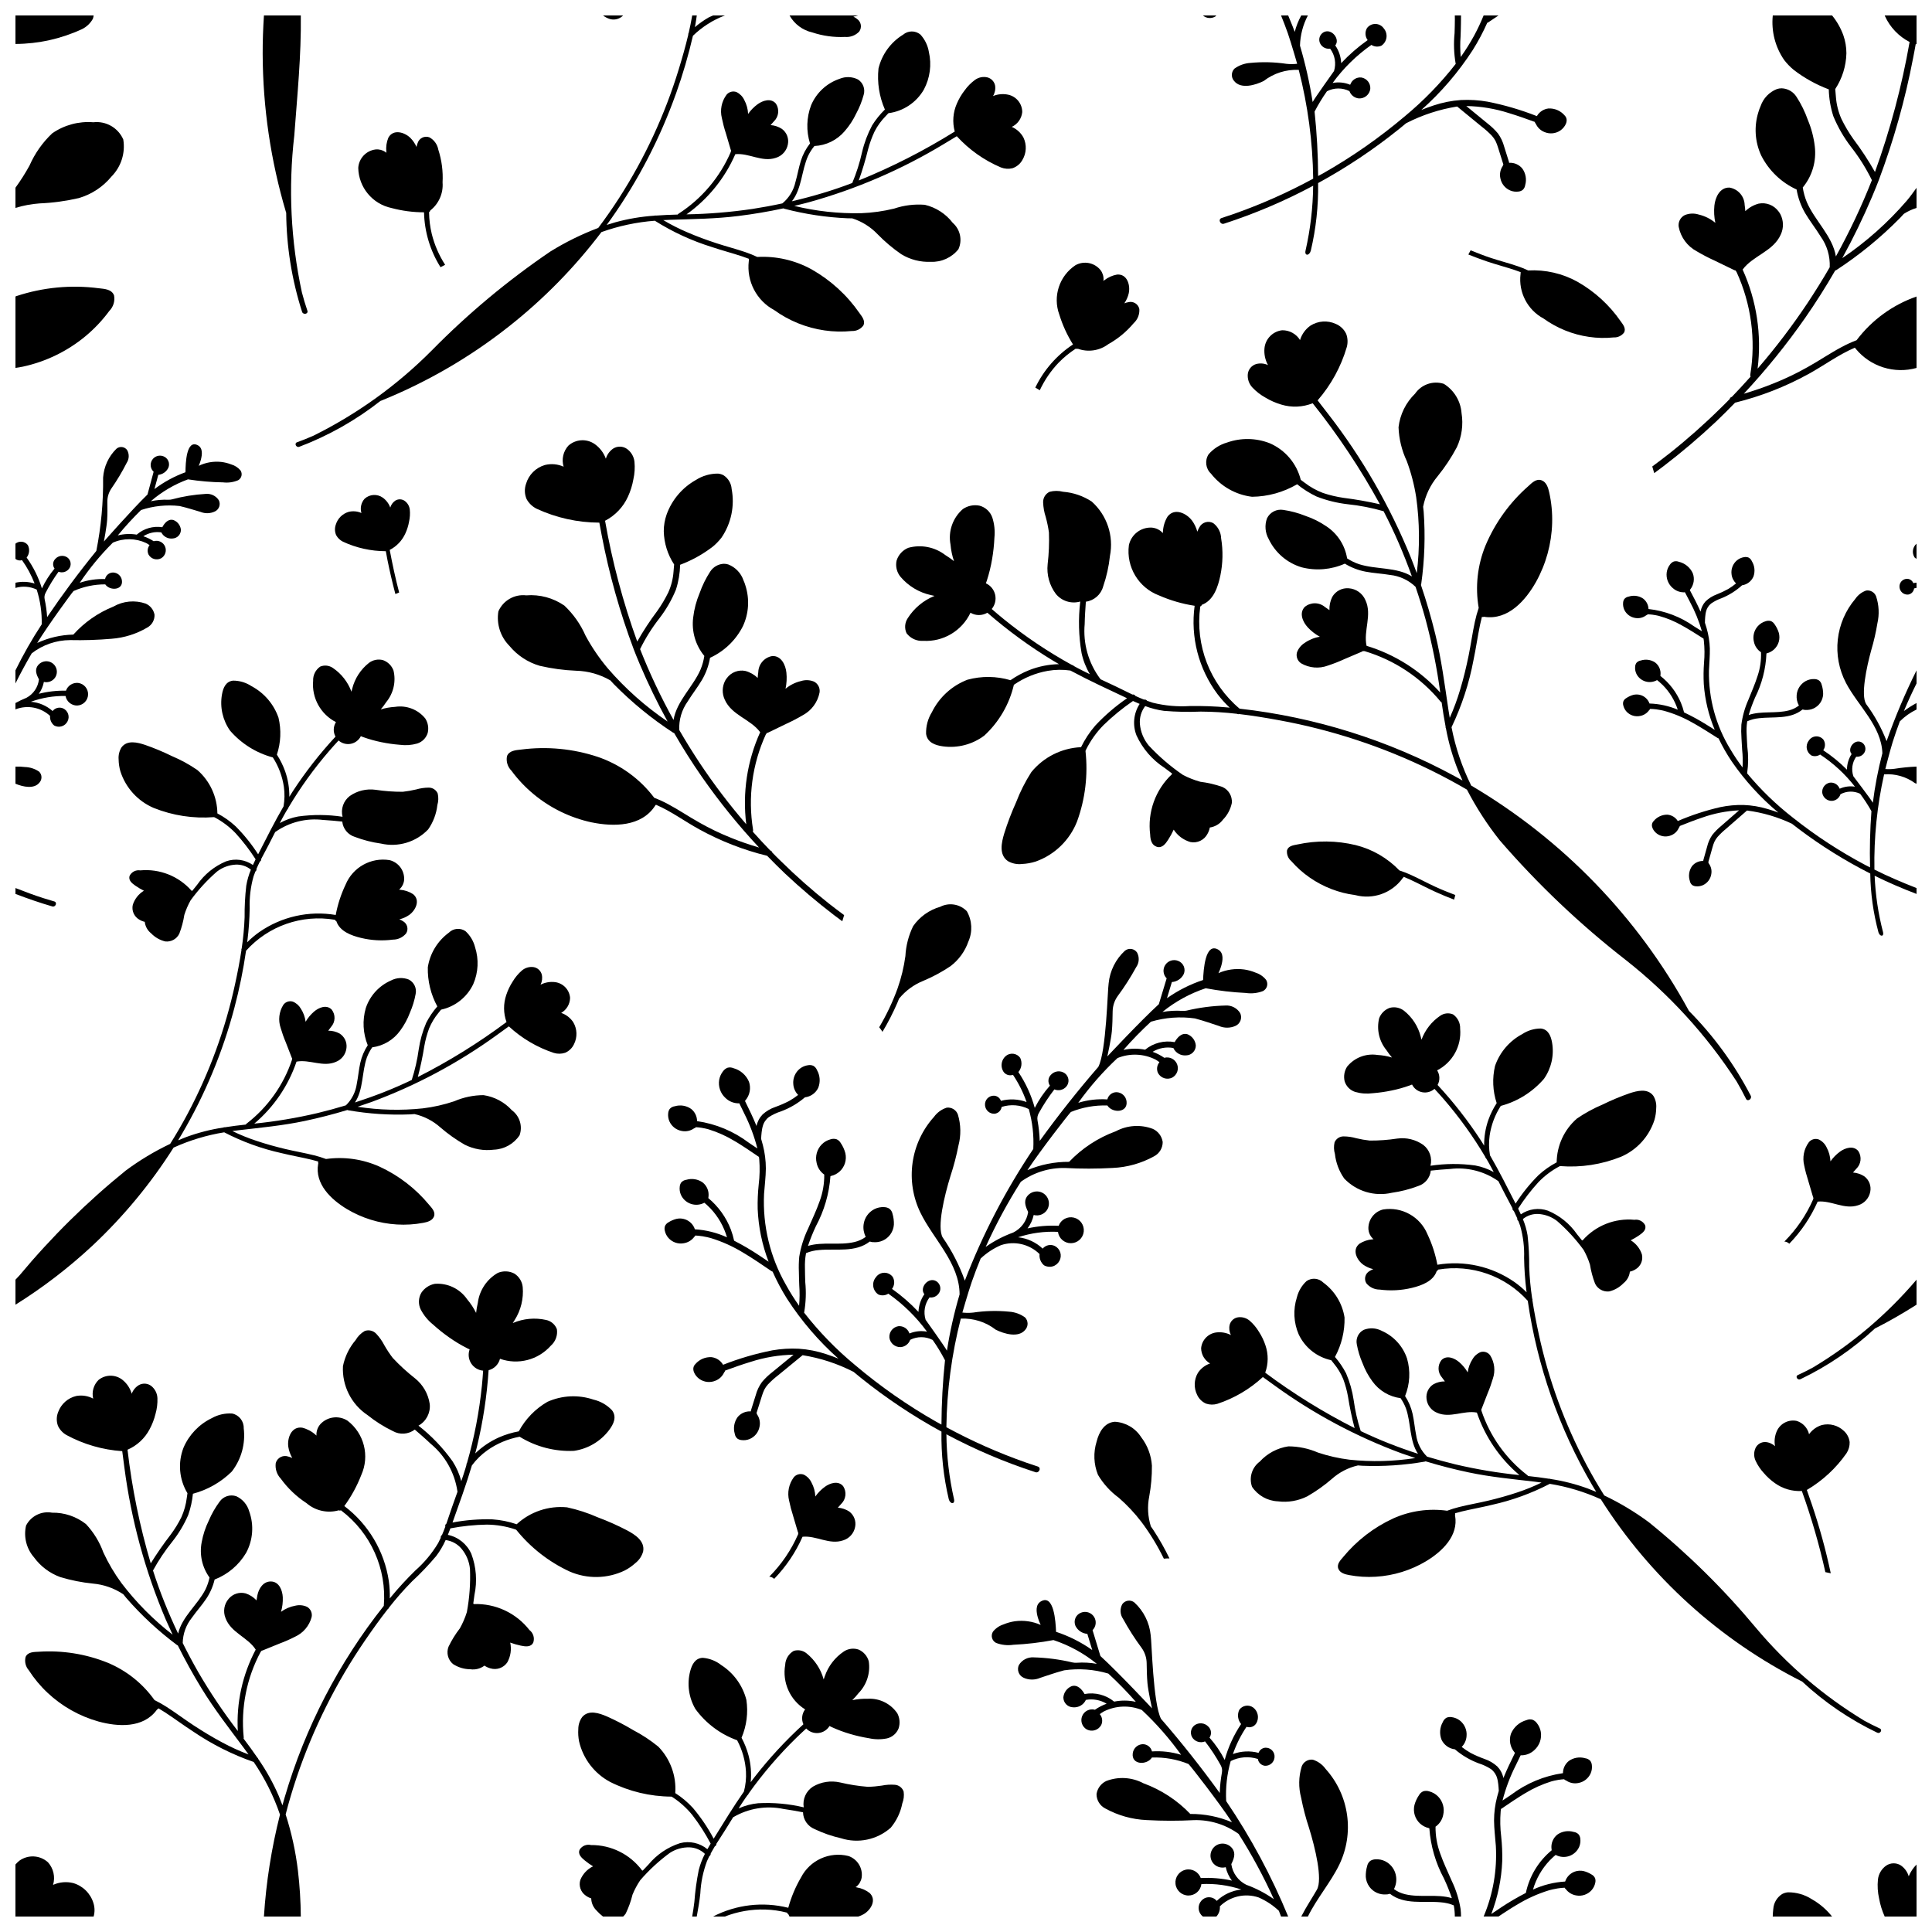 <?xml version="1.0" encoding="UTF-8"?>
<!-- Uploaded to: SVG Repo, www.svgrepo.com, Generator: SVG Repo Mixer Tools -->
<svg width="800px" height="800px" version="1.1" viewBox="144 144 512 512" xmlns="http://www.w3.org/2000/svg">
 <defs>
  <clipPath id="ac">
   <path d="m148.09 635h21.906v16.902h-21.906z"/>
  </clipPath>
  <clipPath id="r">
   <path d="m297 580h87v71.902h-87z"/>
  </clipPath>
  <clipPath id="g">
   <path d="m332 635h44v16.902h-44z"/>
  </clipPath>
  <clipPath id="f">
   <path d="m613 645h17v6.902h-17z"/>
  </clipPath>
  <clipPath id="e">
   <path d="m641 637h10.902v14.902h-10.902z"/>
  </clipPath>
  <clipPath id="d">
   <path d="m148.09 379h10.906v6h-10.906z"/>
  </clipPath>
  <clipPath id="c">
   <path d="m148.09 261h60.906v65h-60.906z"/>
  </clipPath>
  <clipPath id="b">
   <path d="m148.09 319h19.906v18h-19.906z"/>
  </clipPath>
  <clipPath id="a">
   <path d="m148.09 347h6.906v6h-6.906z"/>
  </clipPath>
  <clipPath id="ab">
   <path d="m148.09 219h26.906v23h-26.906z"/>
  </clipPath>
  <clipPath id="aa">
   <path d="m148.09 176h28.906v24h-28.906z"/>
  </clipPath>
  <clipPath id="z">
   <path d="m148.09 148.09h20.906v7.906h-20.906z"/>
  </clipPath>
  <clipPath id="y">
   <path d="m303 148.09h7v1.906h-7z"/>
  </clipPath>
  <clipPath id="x">
   <path d="m222 148.09h194v114.91h-194z"/>
  </clipPath>
  <clipPath id="w">
   <path d="m353 148.09h20v5.906h-20z"/>
  </clipPath>
  <clipPath id="v">
   <path d="m148.09 318h148.91v172h-148.91z"/>
  </clipPath>
  <clipPath id="u">
   <path d="m150 480h165v171.9h-165z"/>
  </clipPath>
  <clipPath id="t">
   <path d="m647 297h4.902v5h-4.902z"/>
  </clipPath>
  <clipPath id="s">
   <path d="m650 288h1.902v5h-1.902z"/>
  </clipPath>
  <clipPath id="q">
   <path d="m574 291h77.902v101h-77.902z"/>
  </clipPath>
  <clipPath id="p">
   <path d="m505 618h27v33.902h-27z"/>
  </clipPath>
  <clipPath id="o">
   <path d="m406 568h80v83.902h-80z"/>
  </clipPath>
  <clipPath id="n">
   <path d="m488 610h14v41.902h-14z"/>
  </clipPath>
  <clipPath id="m">
   <path d="m525 599h42v52.902h-42z"/>
  </clipPath>
  <clipPath id="l">
   <path d="m581 148.09h70.902v121.91h-70.902z"/>
  </clipPath>
  <clipPath id="k">
   <path d="m620 483h31.902v27h-31.902z"/>
  </clipPath>
  <clipPath id="j">
   <path d="m213 148.09h13v79.906h-13z"/>
  </clipPath>
  <clipPath id="i">
   <path d="m467 148.09h93v63.906h-93z"/>
  </clipPath>
  <clipPath id="h">
   <path d="m462 148.09h5v0.906h-5z"/>
  </clipPath>
 </defs>
 <g clip-path="url(#ac)">
  <path d="m156.71 637.52c1.465 1.625 1.98 3.898 1.352 5.992 1.676-0.754 3.559-0.922 5.348-0.477 2.59 0.762 4.613 2.785 5.375 5.375 0.344 1.137 0.352 2.352 0.027 3.492h-20.723v-13.781c0.316-0.375 0.668-0.719 1.051-1.023 2.309-1.652 5.457-1.477 7.57 0.422z"/>
 </g>
 <g clip-path="url(#r)">
  <path d="m302.15 650.37c-0.91-0.852-1.441-2.035-1.473-3.281-0.516-0.16-1.004-0.406-1.438-0.727-1.355-0.93-1.938-2.641-1.43-4.203 0.648-1.555 1.836-2.82 3.348-3.566-0.773-0.473-1.512-0.996-2.207-1.57-0.855-0.707-1.902-1.66-1.32-2.879v-0.004c0.645-0.992 1.848-1.465 2.996-1.18 5.328-0.055 10.363 2.449 13.539 6.734 0.059-0.008 0.121 0 0.18 0.016 0.492-0.516 0.984-1.035 1.477-1.551 2.195-2.66 5.102-4.637 8.383-5.699 2.535-0.668 5.238-0.074 7.262 1.598 0.277-0.5 0.566-0.996 0.863-1.484-1.406-2.664-3.031-5.199-4.867-7.586-1.523-1.871-3.332-3.492-5.363-4.793-0.062-0.02-0.121-0.043-0.176-0.074-5.633-0.031-11.184-1.359-16.219-3.883-4.172-2.219-7.18-6.141-8.242-10.746-0.211-1.074-0.281-2.176-0.207-3.269 0-1.152 0.367-2.281 1.047-3.211 1.719-1.988 4.523-1.004 6.539-0.137 2.402 1.066 4.734 2.281 6.988 3.633 2.359 1.23 4.586 2.699 6.648 4.387 3.172 3.273 4.801 7.746 4.473 12.293 1.719 1.094 3.285 2.41 4.664 3.914 2.129 2.516 3.977 5.254 5.516 8.168 2.613-4.199 5.18-8.43 8.012-12.484v0.004c0.461-1.727 0.645-3.516 0.547-5.301-0.172-2.906-0.973-5.738-2.344-8.305-4.434-1.59-8.285-4.477-11.059-8.285-1.762-3.016-2.262-6.609-1.387-9.988 0.461-1.766 1.312-3.512 3.359-3.57h0.004c1.785 0.148 3.484 0.816 4.891 1.93 3.297 2.121 5.672 5.414 6.644 9.211 0.512 3.402 0.066 6.879-1.281 10.039 0.797 1.488 1.422 3.066 1.859 4.695 0.605 2.309 0.797 4.703 0.57 7.078 0.328-0.441 0.656-0.887 0.996-1.32 3.914-5.035 8.254-9.727 12.965-14.023-0.574-1.301-0.402-2.812 0.457-3.945-4-2.488-6.09-7.152-5.281-11.793 0.066-1.539 0.914-2.938 2.25-3.707 1.188-0.383 2.488-0.129 3.445 0.672 2.164 1.75 3.731 4.129 4.484 6.809l0.023 0.086c0.09-0.281 0.18-0.562 0.285-0.836 0.93-2.707 2.727-5.031 5.109-6.613 1.152-0.742 2.582-0.914 3.879-0.465 1.309 0.578 2.289 1.707 2.672 3.086 0.473 3.082-0.523 6.207-2.695 8.441-0.516 0.66-1.074 1.285-1.668 1.871 1.309-0.277 2.644-0.402 3.984-0.363 3.144-0.223 6.172 1.246 7.949 3.852 0.648 1.227 0.773 2.66 0.344 3.981-0.531 1.352-1.695 2.352-3.113 2.672-1.57 0.312-3.191 0.297-4.758-0.051-1.688-0.273-3.359-0.652-4.996-1.137-1.668-0.488-3.301-1.098-4.879-1.82-0.191-0.09-0.379-0.184-0.566-0.285l-0.004 0.004c-0.629 1.039-1.711 1.723-2.918 1.852-1.207 0.133-2.41-0.309-3.25-1.188-0.906 0.828-1.801 1.664-2.68 2.523-4.629 4.523-8.848 9.453-12.598 14.73l-0.008 0.039c-0.043 0.16-0.145 0.293-0.285 0.375-0.191 0.273-0.387 0.539-0.578 0.812-0.609 0.883-1.191 1.781-1.762 2.688v0.004c1.633-0.734 3.375-1.195 5.156-1.371 4.062-0.223 8.137 0.145 12.094 1.086-0.355-2.148 0.598-4.305 2.434-5.484 2.168-1.27 4.738-1.668 7.191-1.113 2.422 0.578 4.891 0.965 7.375 1.16 1.234-0.027 2.469-0.137 3.695-0.324 1.137-0.234 2.301-0.305 3.457-0.215 1.062 0.078 1.98 0.785 2.324 1.797 0.156 1.062 0.031 2.152-0.359 3.152-0.461 2.367-1.516 4.578-3.062 6.43-3.606 3.199-8.629 4.254-13.215 2.781-2.398-0.543-4.731-1.352-6.949-2.414-1.828-0.734-3.039-2.488-3.078-4.457-1.715-0.316-3.43-0.645-5.152-0.879h-0.004c-4.531-0.953-9.258-0.188-13.262 2.141-0.035 0.023-0.07 0.039-0.105 0.055-0.699 1.133-1.395 2.269-2.106 3.394-0.77 1.215-1.57 2.422-2.336 3.652l-0.004-0.004c0.035 0.285-0.133 0.559-0.402 0.656-0.379 0.629-0.746 1.262-1.094 1.906 0.027 0.289-0.117 0.566-0.367 0.711-0.215 0.426-0.422 0.855-0.609 1.293-1.031 2.75-1.633 5.644-1.777 8.578-0.207 2.07-0.586 4.094-0.945 6.129h-1.211c0.219-1.262 0.422-2.523 0.566-3.789h0.004c0.211-2.871 0.602-5.731 1.172-8.559 0.379-1.477 0.922-2.91 1.629-4.266-1.086-1.051-2.519-1.664-4.031-1.723-1.863-0.059-3.699 0.453-5.262 1.469-2.879 2.109-5.512 4.539-7.844 7.238-0.812 1.199-1.5 2.484-2.047 3.828-0.422 1.727-1.023 3.402-1.797 5.004-0.199 0.289-0.426 0.559-0.684 0.797h-5.34c-0.598-0.461-1.148-0.973-1.656-1.531z"/>
 </g>
 <g clip-path="url(#g)">
  <path d="m352.9 649.58c0.77-2.812 1.902-5.512 3.371-8.027 2.356-4.586 7.559-6.941 12.562-5.695 2.391 0.809 3.867 3.207 3.516 5.707-0.152 0.926-0.629 1.762-1.344 2.363-0.09 0.062-0.18 0.121-0.273 0.172l0.305 0.078c1.242 0.203 2.414 0.711 3.41 1.473 1.965 1.844 0.328 4.519-1.551 5.621-0.461 0.266-0.953 0.477-1.461 0.633h-18.207c-0.113-0.191-0.215-0.395-0.297-0.602-0.172-0.086-0.297-0.242-0.344-0.43l-0.066-0.012c-1.871-0.484-3.793-0.758-5.723-0.816-3.66-0.105-7.305 0.527-10.715 1.859h-3.121c6.141-3.18 13.23-4.004 19.938-2.324z"/>
 </g>
 <g clip-path="url(#f)">
  <path d="m616.25 645.96c0.484-0.266 1.023-0.43 1.574-0.477 2.246-0.02 4.445 0.613 6.332 1.828 2.062 1.172 3.883 2.731 5.356 4.59h-15.719c0.043-0.68 0.047-1.367 0.145-2.027h0.004c0.109-1.594 0.965-3.043 2.309-3.914z"/>
 </g>
 <g clip-path="url(#e)">
  <path d="m641.67 642.11c0.16-1.48 0.949-2.824 2.164-3.688 1.164-0.797 2.691-0.832 3.887-0.082 1.016 0.691 1.762 1.719 2.109 2.898 0.473-1.168 1.18-2.227 2.074-3.113v13.781h-8.441c-0.691-1.527-1.188-3.137-1.484-4.785-0.371-1.645-0.477-3.336-0.309-5.012z"/>
 </g>
 <g clip-path="url(#d)">
  <path d="m158.38 382.89c0.883 0.254 0.355 1.578-0.516 1.324-3.305-0.957-6.555-2.09-9.766-3.312v-1.562c2.484 0.965 4.977 1.918 7.519 2.715 0.914 0.289 1.836 0.566 2.762 0.836z"/>
 </g>
 <g clip-path="url(#c)">
  <path d="m151.38 288.46c0.547 1.066 0.422 2.359-0.32 3.301 1.781 2.488 3.148 5.25 4.047 8.176 0.887-1.891 2.012-3.66 3.352-5.258-0.57-0.773-0.5-1.844 0.172-2.535 0.809-0.934 2.188-1.113 3.211-0.418 0.469 0.336 0.781 0.852 0.863 1.426 0.082 0.57-0.074 1.152-0.43 1.605-0.656 0.832-1.773 1.137-2.758 0.758-1.293 1.777-2.445 3.652-3.441 5.609-0.277 0.516-0.363 1.113-0.242 1.684 0.332 1.559 0.555 3.137 0.66 4.727 4.047-5.981 8.469-11.941 13.035-17.539h-0.004c1.27-6.391 1.871-12.898 1.797-19.414 0.199-2.902 1.457-5.625 3.531-7.656 0.406-0.352 0.941-0.516 1.473-0.457s1.016 0.336 1.34 0.766c0.625 1.062 0.59 2.387-0.086 3.418-1.211 2.383-2.586 4.68-4.113 6.875-0.68 1.035-1.035 2.25-1.02 3.484 0.023 1.566 0.051 3.133-0.047 4.695-0.113 1.855-0.863 5.801-0.863 5.801 0 0.004 7.348-8.371 11.547-12.453l1.629-6.031v-0.004c-0.859-0.801-1.031-2.094-0.418-3.094s1.848-1.43 2.949-1.027c0.594 0.203 1.078 0.641 1.34 1.211 0.266 0.566 0.281 1.219 0.051 1.805-0.488 1.074-1.516 1.809-2.688 1.926-0.34 1.258-0.68 2.516-1.02 3.773 2.504-1.887 5.277-3.391 8.223-4.465 0.027-2.406 0.219-8.73 3.246-7.16 1.414 0.734 1.172 2.523 0.844 3.801l0.004 0.004c-0.148 0.566-0.344 1.117-0.582 1.652 1.844-0.887 3.894-1.242 5.93-1.031 0.914 0.105 1.812 0.324 2.672 0.656 0.969 0.277 1.828 0.836 2.477 1.605 0.281 0.426 0.367 0.945 0.246 1.441-0.121 0.492-0.445 0.914-0.891 1.16-1.25 0.527-2.617 0.719-3.969 0.559-3.117-0.051-6.227-0.32-9.309-0.801-3.609 1.32-6.945 3.281-9.852 5.797 1.52-0.32 3.074-0.453 4.625-0.395 0.328 0.016 0.656-0.02 0.977-0.098 2.926-0.793 5.93-1.277 8.957-1.449 1.375-0.133 2.707 0.512 3.457 1.668 0.266 0.527 0.309 1.133 0.121 1.691-0.188 0.555-0.586 1.012-1.113 1.273-1.207 0.594-2.613 0.641-3.859 0.133-1.723-0.484-3.18-1-5.566-1.562v0.004c-3.434-0.383-6.906-0.02-10.184 1.066-2.172 2.129-4.231 4.375-6.16 6.727 1.637-0.418 3.348-0.484 5.016-0.207l0.012-0.012c1.859-1.613 4.332-2.328 6.766-1.953 0.574-1.078 1.547-2.285 2.93-1.902l0.004-0.004c1.078 0.406 1.84 1.375 1.988 2.516 0.051 1.254-0.918 2.312-2.172 2.379-1.246 0.152-2.453-0.496-3.016-1.617-1.66-0.254-3.356 0.113-4.762 1.027 0.965 0.316 1.887 0.754 2.738 1.309 1.207-0.367 2.496 0.223 3.004 1.375 0.508 1.152 0.07 2.504-1.016 3.144-1.184 0.629-2.656 0.211-3.332-0.949-0.41-0.82-0.312-1.801 0.254-2.519-0.285-0.207-0.582-0.398-0.891-0.566-2.797-1.312-6.023-1.348-8.848-0.094-3.262 3.246-6.195 6.805-8.758 10.629 2.156-0.734 4.43-1.07 6.707-0.988 0.203-1 1.074-1.723 2.09-1.738 1.18 0.008 2.18 0.871 2.363 2.035 0.434 2.695-3.188 2.898-4.406 1.109-2.894-0.008-5.754 0.594-8.398 1.762-0.559 0.594-6.707 9.012-9.637 13.766 3.004-1.391 6.266-2.144 9.578-2.219 2.918-3.25 6.547-5.785 10.605-7.414 2.606-1.496 5.734-1.785 8.57-0.797 1.227 0.531 2.106 1.641 2.344 2.953 0.051 1.398-0.688 2.707-1.914 3.387-2.883 1.703-6.121 2.723-9.461 2.977-3.656 0.316-7.328 0.434-10.996 0.352-3.68 0.02-7.254 1.25-10.168 3.5-1.535 2.617-2.977 5.281-4.324 7.996v-3.465c2.066-4.207 4.391-8.285 6.965-12.207 0.07-3.121-0.379-6.234-1.328-9.207-1.758-0.844-3.769-1-5.637-0.441v-1.379c1.684-0.375 3.434-0.301 5.078 0.211-0.844-2.199-1.965-4.281-3.336-6.195-0.602 0.195-1.262 0.07-1.742-0.34v-4.016l0.012-0.016c0.48-0.395 1.105-0.574 1.723-0.504 0.617 0.074 1.18 0.395 1.555 0.895z"/>
 </g>
 <g clip-path="url(#b)">
  <path d="m154.32 324.05c-0.688-1.289-1.07-2.398-0.438-3.477v0.004c0.551-0.883 1.539-1.395 2.578-1.332 0.98 0.062 1.855 0.637 2.301 1.512 0.449 0.871 0.402 1.914-0.117 2.746-0.648 1.004-1.855 1.488-3.016 1.211-0.211 1.133-0.664 2.207-1.336 3.148 2.348-0.602 4.766-0.875 7.188-0.82 0.469-1.348 1.805-2.199 3.227-2.059 1.555 0.195 2.703 1.551 2.637 3.117-0.07 1.566-1.328 2.816-2.894 2.875-1.504 0.02-2.809-1.051-3.082-2.531-3.133-0.059-6.25 0.461-9.195 1.535 2.141 0.164 4.168 1.027 5.773 2.453 0.652-0.84 1.793-1.129 2.766-0.707 0.625 0.281 1.105 0.809 1.332 1.453 0.227 0.645 0.18 1.355-0.133 1.965-0.305 0.633-0.859 1.117-1.531 1.328-0.672 0.215-1.402 0.141-2.019-0.199-0.766-0.621-1.172-1.574-1.094-2.555-2.426-2.242-5.902-2.934-9-1.789l-0.172 0.094v-1.711c0.941-0.52 1.914-0.98 2.91-1.383 1.84-0.98 3.082-2.805 3.316-4.879z"/>
 </g>
 <g clip-path="url(#a)">
  <path d="m150.62 347.27c1.332 0.043 2.625 0.461 3.727 1.207 0.781 0.746 0.863 1.969 0.191 2.812-1.418 1.949-4.488 1.223-6.441 0.406v-4.535c0.844-0.031 1.688 0.004 2.523 0.109z"/>
 </g>
 <g clip-path="url(#ab)">
  <path d="m170.2 220.39c1.465 0.168 3.406 0.254 4.023 1.887v-0.004c0.293 1.504-0.184 3.055-1.266 4.141-1.836 2.492-3.973 4.75-6.359 6.727-4.785 3.957-10.453 6.707-16.523 8.02-0.641 0.133-1.309 0.238-1.977 0.34v-18.926c0.078-0.027 0.152-0.074 0.234-0.102 7.039-2.332 14.512-3.043 21.867-2.082z"/>
 </g>
 <g clip-path="url(#aa)">
  <path d="m157.84 179.33c3.184-2.207 7.031-3.242 10.891-2.93 3.359-0.387 6.582 1.461 7.938 4.562 0.59 3.582-0.57 7.234-3.125 9.82-2.246 2.734-5.269 4.727-8.668 5.715-3.41 0.793-6.887 1.262-10.383 1.406-2.172 0.156-4.316 0.559-6.398 1.195v-5.348c1.359-1.875 2.606-3.836 3.723-5.867 1.414-3.227 3.461-6.137 6.023-8.555z"/>
 </g>
 <g clip-path="url(#z)">
  <path d="m165.78 151.7c-5.543 2.574-11.574 3.922-17.684 3.949v-7.551h20.723c-0.039 0.297-0.105 0.586-0.199 0.871-0.648 1.176-1.641 2.125-2.84 2.731z"/>
 </g>
 <path d="m464.69 505.34c-1.449-0.832-2.352-2.367-2.379-4.039 0.184-2.16 1.848-3.906 4-4.188 1.336-0.168 2.688 0.07 3.887 0.684-0.422-0.844-0.535-1.805-0.32-2.719 0.281-1.043 1.148-1.82 2.215-1.98 1.125-0.152 2.258 0.188 3.117 0.93 0.965 0.848 1.789 1.844 2.445 2.949 0.723 1.113 1.297 2.312 1.711 3.574 0.797 2.344 0.773 4.891-0.07 7.223 7.461 5.566 15.387 10.484 23.691 14.688-0.719-2.727-1.301-5.492-1.742-8.277-0.281-1.613-0.711-3.191-1.281-4.727-0.621-1.492-1.461-2.883-2.492-4.125-0.227-0.285-0.453-0.574-0.684-0.863h-0.008l-0.004-0.004c-3.777-0.816-6.961-3.344-8.609-6.84-1.34-3.106-1.512-6.59-0.48-9.809 0.414-1.664 1.309-3.168 2.57-4.324 1.391-0.953 3.262-0.777 4.449 0.418 3.023 2.215 5.039 5.539 5.613 9.242 0.078 3.644-0.797 7.246-2.535 10.453 1.152 1.328 2.141 2.789 2.949 4.352 0.973 2.273 1.648 4.66 2.008 7.106 0.379 2.781 1.004 5.519 1.871 8.188 2.441 1.168 4.926 2.258 7.465 3.258 2.539 1 5.109 1.918 7.707 2.758-2.309-3.449-1.816-8.191-3.199-12.047-0.359-0.953-0.836-1.859-1.418-2.691-3.004-0.387-5.711-2.008-7.477-4.469-1.086-1.473-1.961-3.09-2.602-4.805-0.699-1.602-1.211-3.281-1.52-5-0.316-1.539 0.426-3.102 1.816-3.824 1.551-0.621 3.297-0.531 4.773 0.246 3.191 1.395 5.641 4.074 6.734 7.379 0.938 3.269 0.75 6.762-0.531 9.914 0.938 1.426 1.609 3.012 1.984 4.68 0.418 1.844 0.562 3.738 0.934 5.59l0.004 0.004c0.297 2.195 1.324 4.231 2.914 5.781 2.512 0.762 5.043 1.453 7.594 2.074l-0.004-0.004c5.562 1.301 11.199 2.242 16.883 2.82-5.199-4.394-9.098-10.121-11.281-16.566-3.504-0.656-7.062 1.566-10.523 0.062-1.562-0.617-2.652-2.055-2.82-3.727-0.184-1.539 0.543-3.043 1.859-3.856 0.926-0.5 1.961-0.754 3.008-0.742-0.266-0.336-0.52-0.676-0.762-1.023-1.164-1.305-1.227-3.254-0.145-4.629 1.391-1.402 3.453-0.527 4.707 0.555v-0.004c0.887 0.777 1.648 1.688 2.246 2.707 0.156-1.258 0.602-2.465 1.297-3.523 0.484-0.848 1.246-1.508 2.156-1.863 0.949-0.27 1.969 0.098 2.523 0.914 1.133 1.828 1.391 4.07 0.699 6.109-0.383 1.305-0.836 2.59-1.367 3.844l-1.609 4.141v-0.004c-0.027 0.07-0.062 0.133-0.109 0.191 0.043 0.105 0.059 0.219 0.039 0.332 2.262 6.781 6.492 12.734 12.156 17.094 0.082 0.062 0.152 0.141 0.199 0.234 1.871 0.203 3.734 0.434 5.582 0.727 0.137-0.031 0.281-0.008 0.402 0.062 3.371 0.512 6.68 1.359 9.883 2.531 0.742 0.281 1.477 0.574 2.207 0.887-0.355-0.582-0.707-1.168-1.055-1.758-8.797-15.039-14.598-31.637-17.09-48.879-5.961-6.637-14.898-9.762-23.695-8.281l-0.066 0.004c-0.059 0.18-0.195 0.324-0.371 0.391-0.895 2.703-4 3.836-6.559 4.453-2.793 0.676-5.691 0.832-8.539 0.457-1.383 0.008-2.691-0.613-3.559-1.691-0.328-0.547-0.418-1.199-0.25-1.812 0.168-0.613 0.582-1.129 1.141-1.43 0.301-0.191 0.617-0.352 0.949-0.484-0.93-0.215-1.812-0.605-2.602-1.145-1.738-1.223-3.117-3.961-1.051-5.594h-0.004c1.035-0.664 2.215-1.062 3.438-1.16l0.301-0.051h0.004c-0.086-0.059-0.172-0.117-0.25-0.188-0.648-0.645-1.043-1.5-1.117-2.41-0.141-2.461 1.492-4.672 3.887-5.266 4.969-0.805 9.836 1.914 11.758 6.562 1.223 2.57 2.106 5.289 2.629 8.086 7.144-1.207 14.477 0.438 20.426 4.574 1.148 0.816 2.227 1.727 3.223 2.723-0.023-0.184-0.051-0.371-0.074-0.555-0.348-2.836-0.543-5.688-0.59-8.547 0.098-2.867-0.25-5.731-1.031-8.492-0.148-0.441-0.316-0.875-0.488-1.309-0.23-0.16-0.348-0.441-0.301-0.719-0.285-0.656-0.59-1.305-0.91-1.945h0.004c-0.254-0.117-0.395-0.395-0.34-0.668-0.645-1.258-1.324-2.5-1.977-3.742-0.602-1.152-1.188-2.316-1.773-3.473v-0.004c-0.035-0.012-0.066-0.031-0.098-0.059-3.707-2.594-8.242-3.719-12.73-3.164-1.695 0.086-3.391 0.266-5.086 0.434v0.004c-0.199 1.91-1.52 3.519-3.359 4.086-2.246 0.852-4.578 1.449-6.957 1.781-4.582 1.062-9.387-0.375-12.629-3.781-1.355-1.926-2.199-4.164-2.461-6.504-0.297-1.008-0.328-2.074-0.09-3.098 0.418-0.957 1.367-1.57 2.41-1.559 1.133 0.008 2.258 0.172 3.344 0.488 1.176 0.285 2.367 0.492 3.57 0.621 2.434 0.012 4.863-0.164 7.269-0.531 2.43-0.34 4.898 0.258 6.906 1.672 1.688 1.293 2.441 3.473 1.918 5.531 3.93-0.594 7.922-0.621 11.859-0.074 1.719 0.316 3.371 0.91 4.902 1.754-0.484-0.926-0.977-1.848-1.496-2.758-0.16-0.281-0.332-0.559-0.496-0.84-0.129-0.09-0.219-0.23-0.246-0.387l-0.008-0.039h0.004c-3.219-5.438-6.922-10.578-11.059-15.359-0.785-0.906-1.59-1.793-2.402-2.672-0.887 0.789-2.094 1.117-3.258 0.891-1.164-0.223-2.16-0.977-2.688-2.039-0.191 0.082-0.383 0.16-0.574 0.23l-0.004-0.004c-1.594 0.578-3.231 1.035-4.894 1.371-1.633 0.34-3.289 0.574-4.953 0.703-1.551 0.207-3.129 0.094-4.633-0.34-1.352-0.426-2.406-1.492-2.812-2.852-0.309-1.316-0.07-2.707 0.66-3.844 1.938-2.394 5.004-3.574 8.047-3.102 1.305 0.074 2.598 0.301 3.848 0.68-0.531-0.621-1.023-1.273-1.473-1.957-1.93-2.352-2.644-5.477-1.934-8.434 0.484-1.309 1.531-2.332 2.848-2.785 1.301-0.332 2.676-0.047 3.738 0.77 2.188 1.734 3.746 4.141 4.434 6.848 0.082 0.277 0.145 0.555 0.211 0.836l0.027-0.078c0.953-2.547 2.672-4.734 4.918-6.258 0.996-0.703 2.285-0.844 3.406-0.375 1.238 0.855 1.949 2.285 1.887 3.789 0.41 4.578-2.004 8.949-6.098 11.043 0.742 1.172 0.789 2.66 0.121 3.875 4.238 4.566 8.074 9.484 11.473 14.699 0.293 0.453 0.574 0.91 0.859 1.367l0.004 0.004c-0.027-2.332 0.355-4.644 1.129-6.844 0.559-1.551 1.297-3.031 2.195-4.414-1.055-3.188-1.207-6.606-0.434-9.875 1.258-3.617 3.836-6.625 7.215-8.422 1.461-0.965 3.172-1.48 4.918-1.477 1.988 0.223 2.676 1.992 2.981 3.746 0.578 3.359-0.199 6.816-2.164 9.605-3.008 3.477-6.988 5.973-11.434 7.16-1.539 2.387-2.547 5.078-2.953 7.887-0.242 1.73-0.207 3.484 0.098 5.203 2.426 4.172 4.578 8.5 6.777 12.797h0.004c1.734-2.707 3.758-5.223 6.031-7.496 1.461-1.352 3.094-2.504 4.856-3.43 0.051-4.453 2-8.672 5.356-11.598 2.141-1.473 4.43-2.719 6.824-3.727 2.301-1.133 4.672-2.121 7.094-2.965 2.031-0.68 4.84-1.41 6.352 0.664 0.586 0.965 0.852 2.09 0.754 3.211-0.012 1.07-0.172 2.137-0.465 3.164-1.406 4.394-4.652 7.965-8.895 9.781-5.106 2.047-10.609 2.891-16.094 2.461-0.055 0.027-0.117 0.047-0.176 0.055-2.082 1.105-3.977 2.531-5.609 4.231-1.98 2.172-3.769 4.508-5.356 6.981 0.25 0.5 0.488 1.004 0.719 1.516 2.106-1.457 4.781-1.816 7.195-0.965 3.106 1.301 5.773 3.465 7.691 6.231 0.438 0.543 0.871 1.086 1.309 1.629 0.059-0.012 0.121-0.012 0.18 0 3.438-3.91 8.539-5.938 13.723-5.449 1.137-0.184 2.269 0.375 2.816 1.391 0.469 1.234-0.625 2.074-1.516 2.695h-0.004c-0.723 0.504-1.484 0.953-2.273 1.348 1.406 0.852 2.461 2.18 2.965 3.746 0.367 1.562-0.34 3.18-1.734 3.973-0.449 0.273-0.941 0.473-1.457 0.59-0.133 1.211-0.746 2.316-1.699 3.07-1.023 1.066-2.332 1.82-3.769 2.168-1.57 0.184-3.082-0.652-3.762-2.078-0.621-1.621-1.07-3.301-1.344-5.016-0.422-1.352-0.984-2.656-1.676-3.891-2.051-2.816-4.414-5.394-7.043-7.68-1.441-1.113-3.184-1.762-5.004-1.859-1.473-0.066-2.918 0.414-4.059 1.352 0.574 1.375 0.992 2.812 1.238 4.281 0.324 2.797 0.469 5.609 0.441 8.422 0.102 2.785 0.363 5.559 0.777 8.312 0.09 0.145 0.117 0.324 0.07 0.492 0.465 3.078 1.07 6.141 1.723 9.148 2.602 12.012 6.844 23.609 12.609 34.465 1.473 2.766 3.039 5.473 4.711 8.125 4.168 1.984 8.137 4.371 11.848 7.121 10.363 8.387 19.875 17.773 28.402 28.023 8.148 9.707 17.844 18.008 28.691 24.562 1.344 0.734 2.711 1.422 4.102 2.059 0.766 0.352 0.07 1.461-0.684 1.113-7.297-3.492-14.023-8.074-19.949-13.586-0.047-0.012-0.09-0.031-0.133-0.051-21.754-10.984-40.133-27.648-53.188-48.23l-0.023-0.012c-4.297-1.957-8.84-3.324-13.504-4.078-4.836 2.512-9.977 4.383-15.297 5.559-2.66 0.656-5.363 1.121-8.027 1.762-0.594 0.145-1.191 0.305-1.781 0.48l-0.004-0.004c0.055 0.16 0.047 0.336-0.023 0.492 0.016 0.039 0.027 0.082 0.035 0.121 0.957 5.375-3.449 9.527-7.625 12.059v0.004c-4.066 2.438-8.66 3.863-13.395 4.144-2.359 0.148-4.723 0-7.047-0.434-1.07-0.199-2.394-0.535-2.856-1.652-0.508-1.23 0.527-2.273 1.262-3.129v-0.004c3.598-4.367 8.137-7.867 13.277-10.234 4.473-2.008 9.426-2.711 14.281-2.035 1.047-0.391 2.113-0.723 3.199-0.992 2.539-0.637 5.125-1.066 7.672-1.676 2.613-0.625 5.207-1.34 7.754-2.195 2.188-0.723 4.324-1.594 6.394-2.602-0.602-0.086-1.207-0.168-1.812-0.238-5.867-0.684-11.691-1.234-17.48-2.453-3.848-0.812-7.656-1.789-11.426-2.938-0.066 0.039-0.141 0.062-0.219 0.074-5.473 0.957-11.035 1.324-16.59 1.098-0.379-0.02-0.754-0.055-1.133-0.086-2.555 0.586-4.926 1.805-6.883 3.551-2.019 1.75-4.207 3.301-6.523 4.633-2.41 1.211-5.125 1.676-7.797 1.332-2.773-0.113-5.32-1.547-6.859-3.852-0.863-2.434-0.031-5.144 2.047-6.676 1.988-2.184 4.668-3.613 7.59-4.043 2.691 0.012 5.356 0.57 7.824 1.641 2.723 0.91 5.527 1.543 8.375 1.895 5.805 0.613 11.664 0.469 17.43-0.434-1.242-0.406-2.477-0.828-3.707-1.27-11.918-4.406-23.18-10.422-33.469-17.875-1.082-0.766-2.152-1.543-3.223-2.328-3.457 3.203-7.566 5.625-12.047 7.098-0.98 0.293-2.027 0.277-3-0.047-1.055-0.453-1.898-1.285-2.375-2.328-0.914-1.844-0.84-4.023 0.195-5.801 0.77-1.18 1.914-2.066 3.246-2.516z"/>
 <g clip-path="url(#y)">
  <path d="m305.81 149.09c-0.73-0.191-1.414-0.531-2.008-1h5.34c-0.863 0.891-2.125 1.27-3.332 1z"/>
 </g>
 <g clip-path="url(#x)">
  <path d="m323.15 168.78c-4.184 11.77-9.949 22.914-17.141 33.129-0.402 0.57-0.812 1.141-1.227 1.703 0.77-0.254 1.547-0.492 2.328-0.715 3.371-0.922 6.82-1.504 10.305-1.738 0.129-0.062 0.277-0.074 0.418-0.031 1.914-0.141 3.832-0.215 5.758-0.266 0.059-0.09 0.133-0.164 0.223-0.219 6.152-3.969 10.98-9.684 13.867-16.41-0.008-0.117 0.016-0.234 0.07-0.336-0.043-0.062-0.078-0.129-0.098-0.203l-1.289-4.363c-0.434-1.324-0.789-2.672-1.066-4.039-0.531-2.141-0.078-4.406 1.234-6.176 0.637-0.785 1.707-1.074 2.652-0.715 0.898 0.441 1.621 1.176 2.047 2.082 0.617 1.145 0.969 2.41 1.023 3.707 0.695-0.984 1.547-1.852 2.519-2.566 1.375-0.996 3.555-1.711 4.852-0.16v-0.004c0.984 1.496 0.758 3.484-0.543 4.715-0.277 0.332-0.566 0.66-0.867 0.977h0.004c1.07 0.078 2.106 0.43 3.004 1.016 1.273 0.945 1.887 2.539 1.57 4.094-0.312 1.695-1.547 3.07-3.195 3.566-3.656 1.238-7.102-1.336-10.734-0.965-2.781 6.391-7.25 11.902-12.93 15.945 5.848-0.105 11.684-0.586 17.469-1.438 2.656-0.41 5.297-0.898 7.926-1.469v0.004c1.754-1.445 2.977-3.434 3.469-5.652 0.539-1.859 0.852-3.777 1.434-5.629h-0.004c0.527-1.668 1.352-3.231 2.43-4.609-1.039-3.324-0.934-6.902 0.305-10.16 1.398-3.277 4.125-5.809 7.5-6.957 1.578-0.668 3.363-0.609 4.894 0.156 1.359 0.859 1.984 2.516 1.531 4.055-0.465 1.734-1.129 3.402-1.984 4.977-0.797 1.695-1.828 3.273-3.062 4.684-2.012 2.363-4.914 3.781-8.012 3.922-0.668 0.801-1.23 1.684-1.68 2.625-1.738 3.816-1.645 8.699-4.293 12.023 2.723-0.637 5.422-1.355 8.105-2.156 2.676-0.801 5.305-1.703 7.898-2.688h-0.004c1.113-2.648 1.984-5.394 2.606-8.195 0.578-2.469 1.473-4.848 2.66-7.082 0.957-1.527 2.094-2.934 3.383-4.191-1.5-3.418-2.086-7.172-1.695-10.883 0.898-3.731 3.242-6.953 6.516-8.957 1.316-1.117 3.242-1.137 4.578-0.047 1.191 1.293 1.973 2.902 2.258 4.633 0.773 3.375 0.301 6.918-1.332 9.973-1.98 3.426-5.445 5.738-9.371 6.246h-0.012c-0.258 0.273-0.516 0.551-0.77 0.82v0.004c-1.16 1.18-2.137 2.531-2.894 4-0.715 1.516-1.289 3.094-1.719 4.711-0.688 2.809-1.516 5.578-2.481 8.301 8.836-3.582 17.344-7.922 25.434-12.969-0.66-2.449-0.469-5.051 0.547-7.375 0.531-1.25 1.219-2.426 2.051-3.5 0.762-1.074 1.691-2.019 2.75-2.801 0.938-0.688 2.125-0.938 3.258-0.688 1.074 0.258 1.895 1.125 2.094 2.211 0.137 0.953-0.059 1.926-0.559 2.75 1.273-0.527 2.676-0.652 4.023-0.363 2.172 0.469 3.723 2.391 3.723 4.613-0.168 1.703-1.223 3.191-2.773 3.918 1.324 0.574 2.418 1.574 3.102 2.848 0.902 1.902 0.793 4.129-0.297 5.934-0.574 1.027-1.508 1.801-2.625 2.176-1.016 0.246-2.086 0.172-3.062-0.211-4.445-1.883-8.434-4.707-11.691-8.273-1.156 0.707-2.32 1.41-3.488 2.102h0.004c-11.145 6.731-23.152 11.906-35.691 15.387-1.293 0.348-2.59 0.668-3.891 0.977v0.004c5.809 1.41 11.777 2.059 17.754 1.93 2.938-0.113 5.852-0.523 8.707-1.219 2.613-0.883 5.379-1.223 8.129-1.008 2.941 0.691 5.559 2.379 7.398 4.777 1.992 1.738 2.609 4.578 1.52 6.984-1.766 2.227-4.492 3.473-7.328 3.352-2.758 0.117-5.488-0.586-7.844-2.027-2.254-1.559-4.352-3.328-6.262-5.289-1.852-1.945-4.168-3.394-6.727-4.207-0.387-0.004-0.773 0-1.164-0.012-5.688-0.242-11.332-1.094-16.84-2.535-0.074-0.02-0.148-0.051-0.215-0.098-3.938 0.848-7.91 1.52-11.914 2.019-6.012 0.754-12.008 0.816-18.055 1.012-0.625 0.02-1.25 0.051-1.871 0.086l0.004 0.004c2.031 1.207 4.137 2.277 6.309 3.203 2.527 1.094 5.113 2.043 7.727 2.902 2.547 0.84 5.148 1.5 7.688 2.367 1.082 0.367 2.144 0.797 3.176 1.285 5.019-0.277 10.012 0.867 14.406 3.297 5.043 2.856 9.379 6.812 12.676 11.578 0.676 0.938 1.641 2.09 1.02 3.301v0.004c-0.715 0.961-1.859 1.5-3.055 1.445-2.406 0.246-4.836 0.191-7.227-0.156-4.809-0.695-9.379-2.539-13.32-5.379-4.699-2.523-7.375-7.664-6.75-12.961 0.012-0.039 0.027-0.082 0.047-0.121-0.059-0.164-0.051-0.344 0.016-0.504-0.59-0.23-1.184-0.445-1.777-0.641-2.664-0.883-5.383-1.59-8.043-2.484-5.332-1.652-10.422-4-15.141-6.977-4.824 0.367-9.578 1.379-14.133 3.004l-0.023 0.008v0.004c-7.039 9.297-15.23 17.66-24.375 24.891-10.344 8.191-21.805 14.855-34.035 19.797-0.043 0.016-0.09 0.031-0.137 0.039-6.516 5.121-13.773 9.223-21.523 12.164-0.801 0.289-1.414-0.902-0.602-1.195 1.477-0.531 2.93-1.113 4.363-1.75 11.633-5.766 22.234-13.406 31.383-22.621 9.578-9.734 20.09-18.5 31.383-26.176 4.023-2.492 8.273-4.586 12.703-6.258 1.926-2.562 3.762-5.191 5.5-7.891v0.004c6.812-10.59 12.133-22.066 15.816-34.105 0.922-3.012 1.805-6.086 2.539-9.191v0.004c-0.035-0.176 0.004-0.355 0.113-0.5 0.355-1.535 0.668-3.078 0.934-4.625h1.211c-0.148 0.844-0.215 1.699-0.391 2.543-0.039 0.188-0.082 0.371-0.121 0.559h-0.004c1.102-0.93 2.281-1.77 3.523-2.504 0.414-0.246 0.879-0.379 1.305-0.598h3.121c-3.156 1.199-6.035 3.031-8.453 5.383-1.199 5.184-2.691 10.293-4.481 15.301z"/>
 </g>
 <g clip-path="url(#w)">
  <path d="m371.07 148.98c0.547 0.352 0.922 0.914 1.043 1.555 0.117 0.641-0.031 1.301-0.41 1.828-0.977 1.027-2.367 1.551-3.773 1.426-2.945 0.137-5.887-0.27-8.68-1.199-2.555-0.578-4.742-2.215-6.019-4.5h18.211-0.004c-0.422 0.137-0.855 0.242-1.293 0.316 0.324 0.16 0.637 0.352 0.926 0.574z"/>
 </g>
 <path d="m437.68 235.23c-2.309 1.723-5.324 2.168-8.031 1.195-0.18 0.07-0.383 0.055-0.551-0.039l-0.055 0.043c-1.621 1.051-3.121 2.281-4.473 3.66-2.062 2.152-3.754 4.629-5.016 7.332-0.402-0.238-0.797-0.473-1.188-0.703 2.234-4.644 5.688-8.594 9.988-11.434-1.547-2.473-2.766-5.133-3.625-7.914-1.781-4.84 0.004-10.266 4.309-13.105 2.215-1.211 4.977-0.676 6.582 1.273 0.574 0.738 0.871 1.656 0.828 2.594-0.012 0.105-0.031 0.207-0.059 0.312l0.262-0.172c0.992-0.773 2.156-1.293 3.394-1.512 2.688-0.199 3.547 2.816 3.086 4.945h0.004c-0.219 0.957-0.617 1.859-1.168 2.672 0.34-0.133 0.691-0.23 1.051-0.297 0.633-0.16 1.301-0.059 1.852 0.289 0.551 0.344 0.938 0.898 1.066 1.535 0.098 1.414-0.457 2.793-1.504 3.746-1.891 2.258-4.18 4.148-6.754 5.578z"/>
 <path d="m243.52 183.61c0.93-0.098 1.863 0.145 2.633 0.676 0.086 0.066 0.164 0.141 0.234 0.215l-0.004-0.312c-0.129-1.25 0.051-2.512 0.527-3.676 1.262-2.383 4.273-1.504 5.828 0.016 0.695 0.691 1.25 1.512 1.641 2.406 0.07-0.355 0.176-0.707 0.309-1.047 0.199-0.617 0.645-1.129 1.23-1.414 0.586-0.281 1.262-0.312 1.871-0.086 1.246 0.672 2.117 1.875 2.367 3.269 0.906 2.801 1.293 5.746 1.129 8.688 0.23 2.867-0.996 5.66-3.262 7.434-0.035 0.191-0.152 0.355-0.324 0.445l0.008 0.066v0.004c0.027 1.93 0.27 3.856 0.723 5.734 0.723 2.891 1.918 5.644 3.535 8.148-0.414 0.215-0.824 0.426-1.227 0.633v-0.004c-2.742-4.363-4.25-9.387-4.367-14.539-2.914-0.004-5.816-0.387-8.629-1.141-5.043-1.07-8.688-5.465-8.801-10.621 0.148-2.519 2.074-4.574 4.578-4.894z"/>
 <path d="m571.64 233.42c-2.176 0.223-4.371 0.176-6.535-0.141-4.348-0.629-8.48-2.297-12.047-4.863-4.246-2.281-6.668-6.93-6.106-11.719l0.043-0.109c-0.051-0.152-0.047-0.312 0.016-0.457-0.531-0.207-1.07-0.402-1.609-0.578-2.41-0.797-4.867-1.438-7.273-2.246-1.68-0.566-3.348-1.195-5.004-1.863 0.195-0.387 0.395-0.766 0.602-1.109 1.797 0.727 3.598 1.438 5.438 2.043 2.305 0.758 4.656 1.355 6.949 2.141l0.004-0.004c0.98 0.328 1.941 0.719 2.875 1.16 4.535-0.25 9.051 0.785 13.027 2.981 4.562 2.586 8.48 6.164 11.465 10.473 0.609 0.848 1.484 1.891 0.922 2.988-0.648 0.867-1.684 1.359-2.766 1.305z"/>
 <path d="m487.78 367.8c5.121-1.117 10.43-1.059 15.527 0.168 4.406 1.105 8.41 3.434 11.555 6.711 0.984 0.316 1.953 0.688 2.894 1.113 2.211 0.992 4.34 2.16 6.543 3.18 1.758 0.812 3.562 1.523 5.371 2.219-0.086 0.395-0.199 0.805-0.32 1.223-1.668-0.641-3.316-1.32-4.93-2.051-2.312-1.051-4.543-2.262-6.848-3.32-0.516-0.238-1.039-0.461-1.57-0.676l-0.004-0.004c-0.055 0.148-0.16 0.273-0.301 0.344l-0.047 0.109h0.004c-2.856 3.887-7.801 5.633-12.461 4.402-4.359-0.559-8.516-2.16-12.125-4.668-1.797-1.246-3.434-2.707-4.871-4.356-0.828-0.699-1.25-1.766-1.129-2.84 0.336-1.188 1.688-1.352 2.711-1.555z"/>
 <path d="m383.94 397.37c0.141-2.754 0.84-5.453 2.051-7.93 1.723-2.484 4.254-4.293 7.16-5.125 2.352-1.211 5.215-0.742 7.059 1.152 1.418 2.461 1.574 5.453 0.422 8.047-0.902 2.609-2.562 4.891-4.769 6.551-2.273 1.523-4.691 2.824-7.219 3.883-2.492 1.004-4.688 2.625-6.387 4.707-0.145 0.359-0.285 0.723-0.438 1.078h0.004c-1.152 2.652-2.473 5.231-3.957 7.711-0.262-0.426-0.555-0.828-0.871-1.215 1.949-3.277 3.582-6.731 4.879-10.312 0.973-2.773 1.668-5.637 2.066-8.547z"/>
 <path d="m439.45 520.78c2.836 0.164 5.422 1.672 6.957 4.062 1.688 2.184 2.684 4.824 2.863 7.578 0.023 2.738-0.215 5.473-0.715 8.164-0.527 2.637-0.375 5.359 0.434 7.922 0.223 0.316 0.445 0.633 0.66 0.957 1.59 2.418 3.019 4.934 4.277 7.539-0.496-0.016-0.996 0.008-1.492 0.062-1.672-3.43-3.66-6.688-5.945-9.738-1.785-2.336-3.801-4.484-6.016-6.418-2.223-1.629-4.094-3.691-5.5-6.062-1.133-2.805-1.258-5.914-0.359-8.801 0.609-2.449 2.019-5.07 4.836-5.266z"/>
 <path d="m622.83 538.86c0.453 1.277 0.898 2.559 1.336 3.844 2.023 5.973 3.695 12.062 5.004 18.23l-1.43-0.301c-1.621-7.293-3.703-14.473-6.231-21.504-2.535 0.141-5.043-0.586-7.109-2.059-1.113-0.777-2.121-1.695-3-2.731-0.891-0.969-1.625-2.07-2.172-3.266-0.477-1.062-0.473-2.273 0.004-3.332 0.473-1 1.492-1.621 2.594-1.59 0.961 0.059 1.871 0.453 2.574 1.113-0.25-1.355-0.082-2.754 0.477-4.012 0.91-2.027 3.109-3.148 5.285-2.691 1.633 0.52 2.867 1.855 3.258 3.523 0.836-1.176 2.043-2.035 3.426-2.441 2.051-0.492 4.207 0.074 5.746 1.516 0.887 0.773 1.453 1.848 1.586 3.016 0.031 1.047-0.262 2.078-0.836 2.953-2.762 3.961-6.348 7.281-10.512 9.73z"/>
 <path d="m616.88 473.02c3.219-3.231 5.809-7.031 7.637-11.207-0.008-0.117 0.02-0.234 0.07-0.336-0.043-0.062-0.074-0.133-0.098-0.203l-1.289-4.363h0.004c-0.434-1.324-0.793-2.676-1.07-4.039-0.527-2.141-0.078-4.406 1.234-6.176 0.641-0.785 1.711-1.074 2.656-0.715 0.898 0.441 1.617 1.176 2.043 2.082 0.617 1.141 0.969 2.41 1.023 3.707 0.695-0.984 1.547-1.855 2.523-2.57 1.371-0.996 3.555-1.711 4.852-0.164v0.004c0.984 1.496 0.754 3.481-0.543 4.715-0.277 0.332-0.566 0.66-0.867 0.977 1.07 0.078 2.106 0.426 3.008 1.012 1.273 0.945 1.887 2.543 1.57 4.098-0.316 1.691-1.551 3.066-3.199 3.562-3.66 1.238-7.102-1.336-10.734-0.965-1.828 4.137-4.371 7.918-7.519 11.16-0.352-0.34-0.812-0.543-1.301-0.578z"/>
 <path d="m355.57 550.29c-0.043-0.059-0.074-0.129-0.098-0.199l-1.289-4.363h0.004c-0.434-1.328-0.789-2.676-1.066-4.039-0.531-2.141-0.078-4.406 1.234-6.18 0.637-0.785 1.707-1.07 2.652-0.715 0.898 0.441 1.617 1.18 2.043 2.086 0.621 1.141 0.969 2.41 1.023 3.707 0.695-0.988 1.547-1.855 2.523-2.57 1.371-0.996 3.555-1.711 4.852-0.164v0.004c0.984 1.496 0.754 3.481-0.543 4.715-0.277 0.332-0.566 0.66-0.867 0.977 1.07 0.078 2.106 0.426 3.008 1.012 1.273 0.945 1.887 2.543 1.57 4.098-0.316 1.691-1.551 3.066-3.199 3.562-3.66 1.238-7.102-1.336-10.734-0.965-1.824 4.137-4.371 7.914-7.519 11.16-0.352-0.34-0.812-0.547-1.301-0.578 3.219-3.231 5.809-7.031 7.637-11.211-0.008-0.113 0.02-0.23 0.07-0.336z"/>
 <g clip-path="url(#v)">
  <path d="m177.34 454.2c3.68-2.731 7.617-5.094 11.754-7.062 1.652-2.629 3.211-5.316 4.672-8.059v-0.004c5.719-10.77 9.93-22.273 12.512-34.191 0.648-2.981 1.25-6.019 1.707-9.074-0.047-0.168-0.02-0.344 0.07-0.488 0.41-2.734 0.668-5.484 0.77-8.246-0.027-2.789 0.117-5.582 0.438-8.355 0.246-1.457 0.656-2.883 1.227-4.25-1.129-0.926-2.562-1.402-4.027-1.336-1.801 0.094-3.531 0.738-4.961 1.84-2.609 2.269-4.953 4.828-6.988 7.621-0.688 1.227-1.242 2.519-1.664 3.859-0.266 1.699-0.711 3.367-1.328 4.977-0.676 1.414-2.176 2.242-3.734 2.059-1.426-0.344-2.723-1.09-3.738-2.148-0.949-0.746-1.555-1.848-1.688-3.047-0.512-0.113-1-0.312-1.445-0.586-1.383-0.785-2.086-2.391-1.723-3.938 0.504-1.555 1.547-2.875 2.945-3.719-0.785-0.391-1.539-0.836-2.258-1.336-0.883-0.613-1.969-1.449-1.504-2.672 0.539-1.012 1.664-1.566 2.793-1.383 5.141-0.484 10.203 1.527 13.613 5.406 0.059-0.012 0.117-0.012 0.176 0 0.434-0.535 0.867-1.078 1.301-1.613 1.902-2.746 4.551-4.891 7.629-6.184 2.394-0.848 5.051-0.488 7.137 0.957 0.23-0.504 0.465-1.004 0.711-1.504l0.004 0.004c-1.57-2.457-3.348-4.773-5.312-6.93-1.617-1.684-3.496-3.102-5.562-4.195-0.062-0.012-0.121-0.027-0.176-0.055-5.441 0.426-10.902-0.41-15.969-2.441-4.207-1.801-7.426-5.344-8.82-9.703-0.293-1.02-0.449-2.074-0.465-3.137-0.094-1.117 0.168-2.231 0.75-3.188 1.5-2.059 4.285-1.336 6.301-0.66 2.402 0.836 4.754 1.82 7.039 2.941 2.375 1 4.644 2.238 6.769 3.699 3.328 2.902 5.262 7.086 5.312 11.504 1.746 0.918 3.367 2.062 4.816 3.402 2.258 2.258 4.266 4.75 5.984 7.438 2.184-4.266 4.32-8.555 6.727-12.695 0.305-1.703 0.336-3.445 0.098-5.16-0.402-2.789-1.402-5.457-2.93-7.824-4.41-1.18-8.359-3.656-11.344-7.106-1.949-2.769-2.719-6.195-2.144-9.531 0.301-1.742 0.98-3.496 2.953-3.715 1.734 0 3.434 0.508 4.879 1.465 3.356 1.785 5.91 4.769 7.156 8.355 0.77 3.242 0.621 6.633-0.426 9.797 0.891 1.371 1.621 2.84 2.176 4.379 0.77 2.18 1.148 4.477 1.121 6.789 0.281-0.453 0.562-0.906 0.855-1.355v-0.004c3.371-5.176 7.18-10.055 11.383-14.582-0.664-1.207-0.617-2.68 0.121-3.844-4.062-2.078-6.457-6.414-6.051-10.957-0.062-1.492 0.645-2.91 1.871-3.758 1.113-0.465 2.391-0.324 3.379 0.371 2.231 1.512 3.934 3.684 4.879 6.207l0.027 0.078c0.062-0.277 0.129-0.555 0.207-0.828 0.684-2.688 2.231-5.074 4.402-6.793 1.051-0.809 2.418-1.09 3.707-0.766 1.309 0.453 2.344 1.465 2.824 2.762 0.707 2.938-0.004 6.035-1.918 8.371-0.445 0.676-0.934 1.324-1.461 1.941 1.242-0.379 2.523-0.602 3.816-0.676 3.019-0.469 6.059 0.703 7.984 3.078 0.727 1.129 0.961 2.504 0.652 3.812-0.402 1.348-1.445 2.406-2.785 2.828-1.492 0.43-3.059 0.543-4.598 0.336-1.652-0.129-3.293-0.359-4.914-0.695-1.652-0.336-3.273-0.789-4.856-1.359-0.191-0.07-0.383-0.145-0.57-0.227h-0.004c-0.523 1.051-1.512 1.801-2.668 2.023-1.156 0.223-2.348-0.102-3.231-0.883-0.809 0.871-1.605 1.754-2.383 2.652-4.106 4.738-7.777 9.84-10.969 15.234l-0.008 0.039c-0.027 0.156-0.113 0.297-0.242 0.387-0.164 0.277-0.332 0.555-0.492 0.832-0.516 0.902-1.004 1.816-1.484 2.734 1.516-0.836 3.16-1.426 4.863-1.738 3.906-0.543 7.867-0.52 11.766 0.074-0.52-2.047 0.227-4.207 1.902-5.492 1.992-1.402 4.441-1.992 6.852-1.656 2.387 0.363 4.797 0.539 7.211 0.527 1.195-0.129 2.375-0.336 3.543-0.617 1.078-0.312 2.195-0.477 3.316-0.484 1.035-0.012 1.977 0.598 2.391 1.547 0.238 1.016 0.207 2.074-0.09 3.074-0.258 2.32-1.098 4.539-2.438 6.453-3.219 3.375-7.984 4.801-12.527 3.75-2.363-0.328-4.68-0.922-6.906-1.77-1.824-0.559-3.137-2.156-3.332-4.055-1.684-0.168-3.363-0.344-5.047-0.434l0.004 0.004c-4.457-0.555-8.957 0.566-12.633 3.137-0.031 0.023-0.062 0.047-0.098 0.059-0.582 1.152-1.16 2.305-1.758 3.445-0.645 1.234-1.32 2.465-1.961 3.711v0.004c0.055 0.273-0.082 0.547-0.336 0.664-0.316 0.637-0.621 1.277-0.902 1.93 0.051 0.277-0.066 0.555-0.297 0.715-0.172 0.43-0.336 0.859-0.484 1.297-0.773 2.738-1.117 5.582-1.02 8.426-0.047 2.832-0.242 5.664-0.59 8.477-0.023 0.184-0.051 0.367-0.07 0.551 0.984-0.988 2.055-1.891 3.195-2.699 5.902-4.106 13.176-5.738 20.266-4.539 0.516-2.777 1.395-5.473 2.606-8.02 1.906-4.617 6.738-7.312 11.664-6.512 2.375 0.586 3.996 2.781 3.859 5.223-0.074 0.906-0.469 1.754-1.109 2.391-0.078 0.066-0.16 0.129-0.246 0.188l0.301 0.051h-0.004c1.215 0.094 2.387 0.488 3.41 1.148 2.047 1.621 0.68 4.336-1.043 5.551v-0.004c-0.781 0.539-1.656 0.926-2.582 1.141 0.328 0.129 0.645 0.289 0.941 0.477 0.559 0.301 0.965 0.812 1.133 1.422 0.164 0.605 0.078 1.254-0.25 1.797-0.855 1.066-2.156 1.688-3.527 1.68-2.828 0.371-5.699 0.215-8.473-0.457-2.539-0.613-5.621-1.734-6.508-4.418-0.176-0.066-0.309-0.207-0.367-0.383l-0.066-0.004v-0.004c-8.727-1.469-17.594 1.633-23.504 8.215-0.738 5.098-1.77 10.152-3.09 15.133-3.086 11.695-7.754 22.918-13.867 33.359-0.344 0.586-0.691 1.164-1.047 1.742 0.723-0.309 1.453-0.602 2.188-0.879h0.004c3.176-1.164 6.461-2.004 9.805-2.508 0.117-0.074 0.262-0.098 0.398-0.066 1.836-0.289 3.684-0.52 5.539-0.719v-0.004c0.047-0.09 0.113-0.168 0.195-0.23 5.617-4.324 9.816-10.23 12.059-16.957-0.016-0.109 0-0.227 0.043-0.328-0.047-0.059-0.086-0.121-0.113-0.188l-1.594-4.109c-0.527-1.242-0.98-2.516-1.355-3.812-0.688-2.019-0.434-4.246 0.691-6.059 0.551-0.812 1.562-1.176 2.504-0.906 0.902 0.355 1.656 1.004 2.141 1.848 0.691 1.051 1.129 2.246 1.285 3.496 0.594-1.012 1.348-1.918 2.231-2.684 1.246-1.074 3.293-1.938 4.672-0.547l-0.004-0.004c1.07 1.367 1.012 3.301-0.145 4.594-0.242 0.344-0.496 0.68-0.758 1.016h0.004c1.039-0.012 2.066 0.242 2.981 0.734 1.309 0.809 2.027 2.301 1.848 3.828-0.168 1.656-1.246 3.086-2.797 3.695-3.43 1.492-6.961-0.715-10.438-0.062h-0.004c-2.164 6.394-6.035 12.074-11.191 16.434 5.637-0.57 11.23-1.504 16.746-2.797 2.531-0.609 5.043-1.297 7.531-2.055h0.004c1.574-1.535 2.59-3.555 2.887-5.734 0.371-1.84 0.516-3.715 0.926-5.547h0.004c0.371-1.656 1.039-3.227 1.969-4.644-1.27-3.125-1.457-6.59-0.523-9.832 1.086-3.281 3.512-5.941 6.676-7.324 1.469-0.77 3.199-0.859 4.738-0.246 1.379 0.723 2.117 2.269 1.805 3.797-0.309 1.707-0.816 3.371-1.512 4.961-0.633 1.699-1.504 3.305-2.582 4.766-1.75 2.441-4.434 4.047-7.414 4.434-0.578 0.828-1.051 1.723-1.41 2.668-1.371 3.824-0.883 8.527-3.176 11.949 2.574-0.836 5.125-1.746 7.648-2.734 2.516-0.988 4.981-2.074 7.406-3.231 0.859-2.644 1.48-5.363 1.855-8.121 0.359-2.426 1.027-4.797 1.992-7.051 0.801-1.551 1.785-3 2.93-4.316-1.727-3.18-2.594-6.754-2.516-10.367 0.566-3.676 2.57-6.973 5.566-9.172 1.18-1.184 3.035-1.359 4.414-0.414 1.254 1.148 2.141 2.641 2.551 4.289 1.023 3.195 0.852 6.652-0.477 9.73-1.637 3.469-4.793 5.981-8.543 6.789h-0.008c-0.227 0.285-0.453 0.57-0.68 0.855-1.023 1.234-1.855 2.617-2.473 4.098-0.566 1.52-0.992 3.086-1.273 4.688-0.438 2.762-1.012 5.504-1.727 8.211 8.238-4.172 16.102-9.047 23.504-14.57-0.836-2.312-0.859-4.84-0.07-7.168 0.41-1.25 0.98-2.441 1.695-3.543 0.652-1.098 1.469-2.086 2.43-2.926 0.848-0.734 1.977-1.074 3.09-0.926 1.059 0.164 1.922 0.934 2.199 1.965 0.211 0.91 0.098 1.863-0.32 2.699 1.188-0.609 2.531-0.844 3.856-0.676 2.137 0.277 3.789 2.008 3.969 4.152-0.027 1.66-0.922 3.18-2.359 4.004 1.324 0.449 2.457 1.328 3.219 2.5 1.027 1.762 1.102 3.922 0.195 5.754-0.473 1.035-1.312 1.859-2.356 2.309-0.965 0.32-2.004 0.336-2.977 0.047-4.441-1.461-8.52-3.863-11.953-7.043-1.059 0.777-2.125 1.547-3.195 2.312-10.207 7.394-21.379 13.359-33.203 17.73-1.219 0.438-2.445 0.855-3.676 1.258v0.004c5.719 0.895 11.531 1.035 17.293 0.426 2.824-0.344 5.606-0.973 8.305-1.879 2.449-1.062 5.094-1.613 7.762-1.625 2.898 0.426 5.559 1.844 7.527 4.012 2.062 1.516 2.891 4.207 2.035 6.621-1.527 2.289-4.055 3.711-6.805 3.82-2.652 0.34-5.344-0.121-7.734-1.32-2.301-1.32-4.469-2.859-6.473-4.598-1.945-1.73-4.293-2.941-6.832-3.519-0.375 0.027-0.75 0.062-1.125 0.082h0.004c-5.512 0.227-11.027-0.137-16.461-1.086-0.074-0.012-0.148-0.035-0.215-0.074-3.734 1.133-7.512 2.106-11.336 2.914-5.742 1.211-11.523 1.758-17.344 2.434-0.602 0.07-1.203 0.152-1.801 0.234h0.004c2.055 1 4.176 1.863 6.348 2.582 2.527 0.852 5.102 1.559 7.691 2.18 2.527 0.602 5.09 1.031 7.609 1.664v-0.004c1.078 0.266 2.137 0.594 3.172 0.984 4.82-0.672 9.73 0.027 14.172 2.019 5.098 2.348 9.602 5.82 13.172 10.152 0.727 0.852 1.754 1.887 1.25 3.106-0.457 1.109-1.77 1.441-2.832 1.641-2.305 0.434-4.652 0.578-6.992 0.434-4.695-0.281-9.254-1.695-13.289-4.113-4.141-2.512-8.512-6.629-7.562-11.965 0.008-0.043 0.02-0.082 0.035-0.121-0.066-0.156-0.078-0.328-0.023-0.488-0.586-0.176-1.176-0.332-1.77-0.477-2.644-0.637-5.324-1.098-7.965-1.746-5.277-1.168-10.379-3.019-15.176-5.512-4.625 0.746-9.133 2.106-13.398 4.043l-0.023 0.012c-6.043 9.539-13.273 18.273-21.516 25.996-6.281 5.848-13.105 11.086-20.383 15.633v-6.633c0.352-0.383 0.719-0.754 1.066-1.133 8.461-10.168 17.898-19.48 28.18-27.801z"/>
 </g>
 <path d="m606.71 435.19c-0.789-1.582-1.629-3.133-2.523-4.656h-0.004c-7.961-12.266-17.895-23.133-29.395-32.168-12.137-9.449-23.316-20.07-33.375-31.711-3.309-4.176-6.211-8.66-8.656-13.395-3.117-1.82-6.297-3.531-9.543-5.129-12.73-6.246-26.266-10.707-40.215-13.258-3.488-0.641-7.043-1.227-10.613-1.645-0.191 0.059-0.398 0.035-0.574-0.062-3.188-0.375-6.398-0.57-9.609-0.586-3.246 0.137-6.492 0.07-9.73-0.195-1.703-0.23-3.375-0.656-4.984-1.266-1.035 1.348-1.539 3.031-1.406 4.731 0.18 2.09 0.992 4.078 2.328 5.699 2.738 2.945 5.797 5.574 9.121 7.836 1.449 0.75 2.977 1.352 4.551 1.789 1.984 0.246 3.941 0.703 5.832 1.359 1.668 0.73 2.688 2.445 2.535 4.262-0.348 1.668-1.164 3.207-2.356 4.426-0.836 1.129-2.09 1.879-3.481 2.078-0.113 0.598-0.324 1.172-0.629 1.703-0.859 1.637-2.695 2.512-4.512 2.148-1.824-0.527-3.398-1.691-4.43-3.285-0.426 0.926-0.918 1.82-1.469 2.676-0.68 1.051-1.609 2.344-3.051 1.852-1.363-0.465-1.672-1.926-1.711-3.195v-0.004c-0.758-5.957 1.387-11.918 5.769-16.023-0.016-0.07-0.016-0.141-0.004-0.207-0.641-0.484-1.285-0.965-1.926-1.449v-0.004c-3.266-2.106-5.856-5.102-7.473-8.637-1.074-2.75-0.762-5.852 0.844-8.332-0.594-0.246-1.188-0.504-1.773-0.773v0.004c-2.797 1.918-5.422 4.07-7.852 6.434-1.898 1.945-3.473 4.18-4.668 6.625-0.012 0.07-0.031 0.141-0.059 0.207 0.699 6.305-0.066 12.688-2.234 18.648-1.941 4.961-5.934 8.836-10.949 10.625-1.176 0.375-2.398 0.598-3.633 0.652-1.293 0.156-2.598-0.109-3.731-0.75-2.449-1.664-1.715-4.93-1.004-7.297v-0.004c0.883-2.824 1.938-5.594 3.156-8.289 1.07-2.801 2.426-5.484 4.043-8.012 3.25-3.977 8.039-6.379 13.172-6.606 1.004-2.066 2.273-3.992 3.777-5.727 2.535-2.711 5.359-5.137 8.418-7.238-5.039-2.379-10.109-4.699-15.012-7.34h0.004c-1.996-0.289-4.019-0.262-6.004 0.082-3.227 0.57-6.293 1.832-8.984 3.699-1.207 5.168-3.934 9.855-7.832 13.453-3.144 2.367-7.102 3.394-11 2.852-2.035-0.285-4.102-1.008-4.43-3.297v0.004c-0.066-2.019 0.461-4.012 1.52-5.731 1.949-3.965 5.32-7.047 9.445-8.633 3.738-1.012 7.688-0.969 11.402 0.129 1.559-1.086 3.242-1.992 5.008-2.691 2.508-0.977 5.16-1.504 7.848-1.562-0.539-0.312-1.078-0.621-1.609-0.941-6.144-3.723-11.957-7.965-17.379-12.684-1.379 0.816-3.094 0.82-4.473 0.004-2.262 4.801-7.211 7.746-12.508 7.445-1.73 0.129-3.406-0.641-4.441-2.031-0.582-1.281-0.469-2.769 0.305-3.945 1.676-2.648 4.133-4.711 7.035-5.902l0.09-0.035c-0.324-0.062-0.652-0.129-0.973-0.211-3.148-0.691-5.981-2.398-8.062-4.859-0.98-1.195-1.359-2.773-1.027-4.281 0.477-1.539 1.613-2.781 3.106-3.391 3.387-0.93 7.016-0.223 9.801 1.918 0.801 0.492 1.574 1.035 2.309 1.621-0.484-1.426-0.793-2.906-0.926-4.406-0.66-3.492 0.59-7.07 3.273-9.398 1.289-0.883 2.879-1.211 4.41-0.902 1.582 0.418 2.852 1.59 3.394 3.133 0.555 1.719 0.746 3.535 0.562 5.332-0.086 1.926-0.293 3.844-0.621 5.738-0.328 1.93-0.797 3.836-1.398 5.695-0.074 0.227-0.156 0.449-0.242 0.672l-0.004 0.004c1.246 0.57 2.152 1.688 2.457 3.023 0.301 1.336-0.031 2.734-0.906 3.789 1.043 0.906 2.098 1.801 3.172 2.672 5.664 4.594 11.73 8.668 18.121 12.18l0.047 0.004c0.18 0.023 0.348 0.121 0.457 0.27 0.328 0.18 0.656 0.363 0.988 0.539 1.066 0.566 2.148 1.102 3.234 1.621-1.031-1.73-1.777-3.617-2.207-5.59-0.777-4.516-0.898-9.121-0.355-13.676-2.359 0.68-4.894-0.109-6.453-2.004-1.703-2.262-2.484-5.09-2.184-7.902 0.332-2.789 0.445-5.598 0.34-8.402-0.195-1.383-0.477-2.75-0.848-4.094-0.406-1.242-0.637-2.535-0.688-3.84-0.055-1.203 0.617-2.32 1.707-2.836 1.168-0.312 2.402-0.316 3.574-0.012 2.707 0.211 5.32 1.105 7.594 2.594 4.047 3.613 5.883 9.098 4.828 14.422-0.289 2.754-0.895 5.469-1.797 8.09-0.582 2.141-2.387 3.727-4.586 4.027-0.133 1.961-0.273 3.922-0.312 5.879h0.004c-0.477 5.199 0.992 10.387 4.121 14.566 0.031 0.031 0.055 0.07 0.074 0.109 1.359 0.633 2.719 1.262 4.074 1.914 1.457 0.703 2.914 1.441 4.391 2.141h-0.004c0.312-0.074 0.641 0.078 0.785 0.367 0.75 0.344 1.508 0.672 2.277 0.977l-0.004-0.004c0.32-0.066 0.648 0.059 0.844 0.32 0.504 0.184 1.012 0.359 1.527 0.516 3.211 0.793 6.527 1.086 9.828 0.867 3.297-0.051 6.594 0.07 9.879 0.367 0.215 0.02 0.43 0.043 0.641 0.062-1.184-1.109-2.273-2.32-3.258-3.613-4.996-6.707-7.164-15.102-6.039-23.387-3.246-0.496-6.41-1.414-9.418-2.731-5.438-2.039-8.754-7.555-8.008-13.312 0.594-2.781 3.082-4.746 5.926-4.68 1.055 0.051 2.055 0.477 2.824 1.199 0.078 0.086 0.152 0.18 0.223 0.281l0.047-0.352c0.066-1.414 0.48-2.793 1.207-4.008 1.809-2.441 5.012-0.953 6.488 1.004h0.004c0.652 0.891 1.133 1.895 1.418 2.961 0.141-0.387 0.312-0.762 0.523-1.113 0.324-0.66 0.906-1.152 1.605-1.367 0.699-0.219 1.457-0.141 2.098 0.219 1.273 0.957 2.043 2.445 2.086 4.039 0.539 3.273 0.465 6.617-0.211 9.867-0.617 2.977-1.805 6.598-4.891 7.731-0.07 0.203-0.23 0.367-0.434 0.441 0 0.027 0 0.051-0.004 0.078-1.379 10.195 2.559 20.391 10.434 27.012 19.977 2.231 39.332 8.305 57.004 17.887 0.691 0.379 1.379 0.762 2.066 1.148-0.383-0.828-0.754-1.668-1.105-2.512-1.469-3.648-2.57-7.434-3.285-11.301-0.09-0.137-0.121-0.305-0.09-0.465-0.406-2.121-0.742-4.262-1.047-6.41-0.105-0.051-0.199-0.125-0.273-0.215-5.242-6.371-12.262-11.031-20.168-13.383-0.129 0.023-0.262 0.012-0.387-0.035-0.062 0.059-0.133 0.102-0.211 0.137-1.57 0.668-3.144 1.34-4.715 2.008-1.426 0.656-2.891 1.23-4.383 1.719-2.324 0.875-4.918 0.66-7.07-0.578-0.961-0.609-1.422-1.77-1.145-2.875 0.375-1.062 1.105-1.965 2.062-2.559 1.199-0.84 2.57-1.398 4.016-1.625-1.191-0.652-2.273-1.492-3.203-2.488-1.293-1.406-2.375-3.754-0.812-5.41 1.547-1.293 3.797-1.297 5.348-0.004 0.41 0.266 0.812 0.551 1.207 0.844v-0.004c-0.051-1.207 0.203-2.41 0.742-3.496 0.891-1.547 2.598-2.441 4.379-2.289 1.934 0.133 3.633 1.336 4.402 3.113 1.863 3.934-0.57 8.117 0.316 12.137h0.004c7.512 2.277 14.262 6.562 19.523 12.395-0.879-6.531-2.172-12.996-3.879-19.359-0.805-2.918-1.695-5.812-2.672-8.68h-0.004c-1.844-1.777-4.231-2.883-6.773-3.144-2.152-0.363-4.34-0.457-6.484-0.871-1.938-0.371-3.789-1.086-5.473-2.117-3.586 1.598-7.606 1.945-11.41 0.98-3.852-1.137-7.035-3.859-8.762-7.484-0.953-1.676-1.121-3.688-0.465-5.496 0.785-1.633 2.559-2.547 4.344-2.242 1.996 0.293 3.949 0.82 5.824 1.57 2 0.672 3.898 1.625 5.637 2.82 2.906 1.941 4.875 5.004 5.43 8.453 0.984 0.645 2.047 1.16 3.16 1.535 4.5 1.449 9.945 0.707 14.012 3.242-1.066-2.961-2.223-5.891-3.469-8.785-1.246-2.887-2.598-5.711-4.035-8.488-3.109-0.898-6.293-1.52-9.512-1.852-2.832-0.324-5.613-1.012-8.27-2.051-1.832-0.871-3.555-1.961-5.129-3.242-3.629 2.125-7.75 3.269-11.957 3.316-4.293-0.523-8.199-2.727-10.867-6.125-1.422-1.328-1.695-3.481-0.648-5.117 1.289-1.5 2.988-2.586 4.891-3.129 3.676-1.309 7.699-1.238 11.328 0.188 4.094 1.773 7.129 5.352 8.211 9.68l0.004 0.012c0.34 0.254 0.68 0.504 1.02 0.758v-0.004c1.473 1.145 3.109 2.059 4.852 2.719 1.789 0.602 3.629 1.039 5.496 1.305 3.231 0.406 6.441 0.973 9.613 1.699-5.16-9.422-11.121-18.379-17.824-26.773-2.652 1.059-5.59 1.184-8.324 0.352-1.469-0.434-2.875-1.051-4.184-1.84-1.301-0.715-2.477-1.629-3.492-2.711-0.887-0.961-1.324-2.258-1.191-3.559 0.148-1.234 1.012-2.266 2.203-2.629 1.047-0.281 2.16-0.188 3.144 0.266-0.75-1.355-1.074-2.91-0.93-4.453 0.242-2.492 2.191-4.481 4.68-4.769 1.93-0.031 3.731 0.953 4.742 2.594 0.473-1.555 1.449-2.906 2.785-3.836 2.008-1.262 4.519-1.43 6.68-0.445 1.223 0.508 2.211 1.453 2.773 2.652 0.41 1.109 0.465 2.316 0.164 3.457-1.527 5.223-4.168 10.051-7.734 14.16 0.945 1.203 1.879 2.41 2.805 3.629v-0.004c8.98 11.59 16.336 24.355 21.863 37.934 0.555 1.398 1.086 2.809 1.602 4.227 0.824-6.684 0.773-13.445-0.152-20.117-0.508-3.269-1.344-6.481-2.496-9.586-1.328-2.809-2.07-5.859-2.184-8.961 0.391-3.387 1.938-6.531 4.379-8.902 1.688-2.453 4.785-3.516 7.621-2.609 2.719 1.688 4.465 4.574 4.699 7.762 0.496 3.07 0.062 6.219-1.246 9.043-1.445 2.723-3.156 5.301-5.098 7.695-1.941 2.324-3.258 5.102-3.836 8.074 0.047 0.434 0.102 0.867 0.141 1.301 0.465 6.394 0.25 12.824-0.648 19.172-0.008 0.09-0.035 0.176-0.078 0.254 1.461 4.297 2.731 8.652 3.812 13.066 1.625 6.629 2.477 13.328 3.484 20.066 0.105 0.699 0.223 1.391 0.34 2.082 1.086-2.426 2.008-4.922 2.762-7.473 0.895-2.969 1.621-5.988 2.242-9.023 0.605-2.961 1.008-5.957 1.648-8.91 0.266-1.258 0.609-2.504 1.023-3.723-0.961-5.578-0.336-11.312 1.812-16.547 2.539-6.016 6.406-11.379 11.309-15.691 0.961-0.879 2.125-2.109 3.562-1.57 1.305 0.492 1.742 2.004 2.012 3.231 0.59 2.66 0.848 5.383 0.77 8.109-0.152 5.469-1.621 10.82-4.285 15.602-2.766 4.91-7.387 10.145-13.621 9.242-0.051-0.008-0.098-0.02-0.145-0.035-0.176 0.082-0.379 0.098-0.566 0.043-0.18 0.688-0.344 1.383-0.488 2.074-0.641 3.098-1.078 6.227-1.73 9.324-1.156 6.18-3.117 12.18-5.832 17.848 1.039 5.352 2.785 10.535 5.199 15.422l0.016 0.027c24.223 14.285 44.129 34.855 57.605 59.539 0.023 0.047 0.047 0.094 0.062 0.148 6.578 6.625 12.109 14.211 16.41 22.5 0.43 0.855-0.824 1.695-1.258 0.828z"/>
 <g clip-path="url(#u)">
  <path d="m218.2 624.89-0.008-0.027c-1.688-4.926-4.023-9.605-6.953-13.91-5.672-1.977-11.062-4.688-16.027-8.062-2.539-1.637-4.957-3.453-7.488-5.102-0.566-0.367-1.145-0.727-1.734-1.066-0.09 0.164-0.234 0.289-0.41 0.352-0.023 0.043-0.047 0.082-0.074 0.121-3.586 4.836-10.246 4.445-15.438 3.016-5.031-1.414-9.652-4.019-13.461-7.602-1.902-1.781-3.574-3.789-4.981-5.981-0.852-0.965-1.164-2.293-0.836-3.539 0.602-1.336 2.223-1.297 3.465-1.359 6.223-0.418 12.461 0.57 18.25 2.898 4.996 2.07 9.309 5.508 12.441 9.914 1.105 0.539 2.18 1.145 3.215 1.812 2.43 1.555 4.734 3.301 7.148 4.883 2.477 1.621 5.012 3.16 7.629 4.555l-0.004-0.004c2.238 1.207 4.551 2.262 6.93 3.16-0.387-0.547-0.777-1.094-1.184-1.633-3.894-5.219-7.859-10.309-11.262-15.871-2.262-3.699-4.359-7.492-6.293-11.383-0.078-0.023-0.156-0.066-0.223-0.117-4.91-3.668-9.414-7.848-13.434-12.469-0.27-0.32-0.527-0.648-0.789-0.973-2.402-1.609-5.176-2.582-8.055-2.836-2.934-0.293-5.832-0.871-8.652-1.723-2.793-1.016-5.219-2.84-6.969-5.242-2.004-2.309-2.785-5.434-2.098-8.414 1.297-2.531 4.098-3.918 6.898-3.41 3.254-0.059 6.426 1.012 8.984 3.023 2.027 2.168 3.594 4.727 4.606 7.516 1.328 2.871 2.941 5.598 4.816 8.145 3.902 5.121 8.453 9.707 13.539 13.648-0.613-1.301-1.207-2.613-1.785-3.93-5.488-12.891-9.188-26.473-11-40.363-0.203-1.445-0.391-2.894-0.57-4.344-5.188-0.348-10.238-1.809-14.809-4.289-0.977-0.562-1.758-1.414-2.231-2.438-0.434-1.188-0.41-2.496 0.07-3.664 0.785-2.129 2.586-3.719 4.797-4.234 1.527-0.277 3.102-0.031 4.473 0.699-0.43-1.793 0.117-3.676 1.438-4.965 1.871-1.488 4.527-1.473 6.383 0.039 1.145 0.941 1.98 2.207 2.394 3.633 0.355-0.977 1.043-1.793 1.938-2.316 1.047-0.562 2.328-0.453 3.266 0.277 0.969 0.789 1.555 1.953 1.609 3.203 0.051 1.418-0.121 2.832-0.512 4.195-0.348 1.418-0.875 2.785-1.57 4.07-1.277 2.418-3.34 4.324-5.844 5.41 1.18 10.195 3.238 20.27 6.152 30.109 1.645-2.641 3.418-5.195 5.32-7.66 1.074-1.445 2.019-2.988 2.816-4.606 0.727-1.625 1.207-3.352 1.422-5.121l0.172-1.199-0.004-0.008c-2.203-3.648-2.586-8.113-1.031-12.082 1.477-3.422 4.141-6.199 7.5-7.809 1.648-0.926 3.527-1.344 5.414-1.211 1.812 0.395 3.09 2.027 3.031 3.887 0.508 4.098-0.629 8.23-3.164 11.492-2.863 2.82-6.414 4.844-10.297 5.875-0.191 1.93-0.613 3.828-1.258 5.66-1.086 2.5-2.488 4.848-4.176 6.988-1.941 2.406-3.664 4.981-5.148 7.691 0.914 2.84 1.918 5.66 3.039 8.449 1.121 2.793 2.328 5.547 3.621 8.266 1.02-4.461 5.191-7.656 7.238-11.68 0.492-1.008 0.855-2.074 1.082-3.172-1.961-2.703-2.715-6.098-2.074-9.375 0.359-1.984 0.992-3.91 1.883-5.719 0.754-1.777 1.711-3.457 2.859-5.008 0.992-1.418 2.805-2.004 4.441-1.434 1.668 0.773 2.918 2.238 3.41 4.012 1.301 3.613 1 7.606-0.82 10.984-1.91 3.227-4.852 5.719-8.348 7.074-0.434 1.832-1.195 3.57-2.25 5.133-1.164 1.73-2.57 3.277-3.773 4.981v0.004c-1.535 1.902-2.391 4.262-2.43 6.707 1.289 2.59 2.648 5.141 4.086 7.656h-0.004c3.168 5.441 6.68 10.676 10.516 15.664-0.41-7.488 1.23-14.949 4.742-21.578-2.125-3.309-6.602-4.477-8.016-8.387h0.004c-0.691-1.723-0.359-3.684 0.852-5.082 1.098-1.309 2.852-1.867 4.5-1.426 1.098 0.363 2.086 1 2.871 1.848 0.07-0.465 0.148-0.926 0.242-1.387 0.367-1.773 1.562-3.672 3.602-3.621 2.176 0.055 3.035 2.367 3.121 4.191v0.004c0.051 1.297-0.105 2.598-0.469 3.848 1.129-0.828 2.43-1.383 3.805-1.629 1.051-0.25 2.152-0.137 3.125 0.324 0.938 0.555 1.414 1.648 1.18 2.711-0.609 2.293-2.211 4.195-4.371 5.184-1.336 0.684-2.707 1.289-4.113 1.812-1.512 0.613-3.023 1.23-4.535 1.844-0.078 0.031-0.156 0.051-0.238 0.055-0.051 0.113-0.133 0.211-0.234 0.285-3.727 6.941-5.297 14.84-4.504 22.68 0.012 0.113 0 0.227-0.039 0.332 1.25 1.652 2.477 3.32 3.641 5.023v0.004c0.133 0.086 0.223 0.219 0.254 0.375 2.141 3.086 3.969 6.383 5.453 9.832 0.336 0.809 0.656 1.621 0.957 2.438 0.199-0.727 0.402-1.449 0.609-2.176l0.004 0.004c5.398-18.43 14.312-35.641 26.25-50.688 0.812-9.801-3.449-19.332-11.293-25.262l-0.055-0.051c-0.188 0.09-0.402 0.09-0.59 0-2.981 0.844-6.188 0.133-8.535-1.891-2.656-1.727-4.973-3.934-6.832-6.5-1.051-1.102-1.539-2.625-1.332-4.133 0.188-0.676 0.645-1.242 1.262-1.57 0.621-0.328 1.348-0.391 2.012-0.168 0.379 0.094 0.75 0.227 1.105 0.395-0.531-0.91-0.887-1.914-1.051-2.953-0.332-2.32 0.816-5.496 3.688-5.078 1.312 0.328 2.527 0.973 3.531 1.879l0.27 0.203c-0.02-0.113-0.035-0.227-0.039-0.34 0.027-1.008 0.41-1.973 1.086-2.719 1.867-1.973 4.879-2.34 7.164-0.871 4.406 3.375 5.91 9.336 3.637 14.395-1.137 2.926-2.644 5.688-4.492 8.223 6.375 4.816 10.605 11.941 11.789 19.84 0.215 1.539 0.301 3.09 0.258 4.644 0.129-0.16 0.258-0.32 0.391-0.477l-0.004-0.004c2.012-2.426 4.148-4.742 6.402-6.941 2.375-2.09 4.406-4.535 6.031-7.25 0.242-0.453 0.465-0.918 0.68-1.383-0.047-0.309 0.09-0.613 0.348-0.785 0.312-0.723 0.598-1.457 0.871-2.199-0.098-0.293 0.02-0.613 0.281-0.777 0.52-1.469 1-2.953 1.504-4.418 0.469-1.355 0.957-2.703 1.445-4.051-0.016-0.039-0.023-0.082-0.027-0.121-0.727-4.934-3.254-9.426-7.098-12.602-1.352-1.293-2.777-2.516-4.195-3.746v-0.004c-1.684 1.289-3.977 1.445-5.82 0.398-2.383-1.152-4.629-2.57-6.695-4.227-4.316-2.871-6.797-7.809-6.523-12.984 0.52-2.547 1.672-4.918 3.356-6.894 0.578-1.004 1.41-1.836 2.414-2.418 1.082-0.391 2.289-0.094 3.07 0.754 0.852 0.91 1.57 1.938 2.141 3.051 0.66 1.156 1.398 2.269 2.203 3.328 1.832 1.961 3.812 3.777 5.926 5.43 2.109 1.691 3.5 4.121 3.887 6.801 0.238 2.332-0.934 4.582-2.984 5.723 3.449 2.699 6.492 5.883 9.035 9.453 1.043 1.617 1.824 3.391 2.305 5.258 0.375-1.09 0.742-2.18 1.078-3.285 0.105-0.344 0.199-0.688 0.297-1.031v-0.004c-0.027-0.172 0.02-0.348 0.125-0.488l0.027-0.035c1.926-6.699 3.246-13.555 3.945-20.488 0.133-1.312 0.234-2.633 0.324-3.949-1.305-0.113-2.477-0.832-3.18-1.938-0.699-1.102-0.848-2.469-0.398-3.699-0.211-0.09-0.418-0.188-0.621-0.289-1.668-0.844-3.273-1.809-4.801-2.887-1.508-1.055-2.949-2.203-4.309-3.441-1.344-1.082-2.445-2.438-3.238-3.969-0.68-1.406-0.621-3.059 0.16-4.414 0.82-1.242 2.113-2.102 3.582-2.379 3.383-0.258 6.648 1.309 8.574 4.106 0.93 1.102 1.723 2.309 2.367 3.598 0.094-0.895 0.246-1.785 0.453-2.66 0.426-3.328 2.387-6.266 5.297-7.938 1.418-0.598 3.027-0.531 4.391 0.18 1.246 0.789 2.062 2.109 2.211 3.578 0.266 3.066-0.484 6.137-2.133 8.738-0.16 0.273-0.336 0.539-0.512 0.801l0.086-0.039v0.004c2.758-1.168 5.812-1.445 8.734-0.797 1.316 0.27 2.406 1.191 2.879 2.449 0.25 1.641-0.359 3.293-1.609 4.379-3.363 3.793-8.691 5.168-13.469 3.469-0.379 1.484-1.531 2.644-3.016 3.031-0.453 6.848-1.488 13.648-3.102 20.32-0.141 0.578-0.293 1.152-0.445 1.727 1.848-1.785 3.992-3.231 6.34-4.269 1.668-0.727 3.414-1.258 5.203-1.582 1.754-3.262 4.383-5.969 7.586-7.82 3.852-1.727 8.215-1.938 12.211-0.59 1.879 0.438 3.586 1.422 4.91 2.824 1.328 1.762 0.43 3.652-0.75 5.223-2.258 3.008-5.617 5-9.34 5.535-5.062 0.223-10.078-1.082-14.395-3.746-3.078 0.57-5.996 1.797-8.555 3.602-1.57 1.113-2.953 2.469-4.098 4.016-1.508 5.102-3.348 10.102-5.129 15.121v-0.004c3.484-0.656 7.031-0.938 10.574-0.836 2.191 0.148 4.352 0.586 6.426 1.297 3.609-3.328 8.465-4.957 13.348-4.484 2.801 0.605 5.535 1.492 8.152 2.652 2.652 0.988 5.238 2.141 7.746 3.445 2.082 1.113 4.793 2.812 4.273 5.594-0.328 1.199-1.027 2.262-2.004 3.035-0.867 0.797-1.84 1.477-2.887 2.019-4.59 2.199-9.906 2.297-14.574 0.273-5.504-2.543-10.344-6.324-14.148-11.043-0.066-0.023-0.125-0.059-0.18-0.098-2.461-0.836-5.039-1.273-7.637-1.297-3.238 0.055-6.465 0.387-9.648 0.992-0.215 0.578-0.438 1.152-0.672 1.723 2.766 0.582 5.078 2.457 6.219 5.039 1.309 3.473 1.594 7.246 0.824 10.879-0.102 0.762-0.211 1.52-0.312 2.281 0.055 0.039 0.102 0.086 0.137 0.145 5.734-0.207 11.223 2.352 14.75 6.879 1.012 0.77 1.422 2.102 1.016 3.309-0.637 1.309-2.137 1.07-3.309 0.824-0.953-0.203-1.887-0.469-2.801-0.805 0.383 1.773 0.113 3.625-0.758 5.215-0.977 1.473-2.805 2.129-4.496 1.613-0.562-0.152-1.094-0.395-1.574-0.723-1.074 0.809-2.426 1.156-3.754 0.961-1.629-0.012-3.223-0.492-4.586-1.383-1.336-1.117-1.812-2.965-1.184-4.59 0.828-1.723 1.836-3.356 3.008-4.867 0.762-1.363 1.383-2.801 1.848-4.289 0.707-3.777 0.984-7.621 0.828-11.461-0.195-1.996-0.996-3.887-2.297-5.414-1.059-1.234-2.539-2.027-4.152-2.234-0.668 1.504-1.508 2.922-2.5 4.234-1.996 2.375-4.137 4.621-6.414 6.727-2.156 2.188-4.184 4.496-6.074 6.91-0.051 0.184-0.176 0.34-0.344 0.43-2.117 2.703-4.113 5.508-6.031 8.305-7.66 11.176-13.75 23.355-18.09 36.191-1.102 3.269-2.086 6.578-2.949 9.922h0.004c1.562 4.848 2.652 9.832 3.254 14.891 0.477 4.035 0.73 8.098 0.762 12.16h-9.773c0.582-9.117 2.008-18.16 4.258-27.012z"/>
 </g>
 <path d="m321.14 467.93c0.672-0.426 1.41-0.742 2.184-0.93 0.75-0.16 1.527-0.109 2.25 0.145 1.223 0.43 2.176 1.402 2.578 2.633 2.945 0.176 5.828 0.898 8.508 2.129-0.828-2.859-2.328-5.484-4.371-7.656-0.281-0.301-0.617-0.629-0.973-0.949-0.215-0.195-0.434-0.379-0.656-0.562-1.094 0.59-2.383 0.699-3.562 0.301-1.176-0.398-2.137-1.27-2.648-2.402-0.297-0.688-0.406-1.445-0.309-2.191 0.035-0.398 0.18-0.781 0.414-1.109 0.355-0.379 0.832-0.621 1.348-0.684 1.473-0.438 3.062-0.172 4.32 0.711 1.145 0.914 1.723 2.363 1.531 3.812 0.004 0.113-0.012 0.223-0.047 0.328 2.668 2.219 4.727 5.086 5.973 8.324 0.363 0.965 0.652 1.957 0.867 2.965 2.277 1.164 4.488 2.461 6.617 3.879 0.848 0.555 1.688 1.117 2.523 1.688-1.719-4.469-2.695-9.184-2.894-13.965-0.047-2.168 0.043-4.336 0.273-6.492 0.273-2.211 0.32-4.441 0.145-6.664-0.023-0.223-0.055-0.441-0.082-0.66-0.051-0.023-0.098-0.051-0.145-0.082-1.031-0.703-2.062-1.406-3.106-2.098-0.543-0.359-1.09-0.715-1.641-1.062-0.262-0.164-0.52-0.324-0.785-0.488l-0.359-0.219-0.215-0.125-0.109-0.062-0.07-0.043c-2.16-1.312-4.473-2.356-6.883-3.106l-0.129-0.035-0.23-0.062c-0.18-0.047-0.359-0.09-0.539-0.129-0.332-0.074-0.668-0.141-1.008-0.195-0.492-0.078-0.988-0.125-1.484-0.156h-0.004c-0.121 0.16-0.293 0.266-0.488 0.305-0.934 0.664-2.102 0.918-3.231 0.699-1.465-0.246-2.707-1.211-3.309-2.57-0.297-0.691-0.406-1.445-0.312-2.191 0.039-0.402 0.184-0.785 0.418-1.109 0.355-0.383 0.832-0.625 1.344-0.688 1.477-0.434 3.066-0.172 4.324 0.715 0.984 0.781 1.559 1.973 1.562 3.231 4.977 0.715 9.691 2.68 13.703 5.715 0.766 0.5 1.523 1.012 2.281 1.527-0.812-3.18-1.969-6.262-3.441-9.195-0.441-0.93-0.895-1.852-1.348-2.769h0.004c-1.355 0.047-2.676-0.457-3.652-1.398-1.348-1.219-1.984-3.039-1.684-4.828 0.152-0.852 0.516-1.645 1.055-2.316 0.301-0.402 0.711-0.711 1.18-0.891 0.512-0.133 1.055-0.09 1.539 0.121 1.852 0.5 3.367 1.824 4.117 3.59 0.582 1.688 0.23 3.562-0.926 4.926-0.035 0.062-0.078 0.121-0.129 0.172 1.074 2.18 2.144 4.379 3.055 6.633 0.242-1.152 0.801-2.211 1.613-3.059 0.984-0.891 2.141-1.57 3.402-1.992 1.238-0.441 2.445-0.965 3.613-1.566 0.844-0.473 1.648-1.012 2.406-1.609-0.754-0.766-1.211-1.773-1.285-2.844-0.156-1.594 0.516-3.156 1.777-4.148 0.633-0.488 1.387-0.797 2.184-0.895 0.457-0.078 0.926-0.02 1.348 0.164 0.441 0.258 0.785 0.656 0.969 1.133 0.82 1.434 0.941 3.164 0.332 4.699-0.66 1.391-1.992 2.344-3.523 2.519-1.871 1.602-4.008 2.859-6.316 3.715-1.148 0.359-2.238 0.875-3.246 1.527-0.797 0.602-1.367 1.453-1.617 2.418-0.023 0.074-0.043 0.141-0.078 0.293-0.031 0.141-0.062 0.281-0.09 0.422-0.055 0.285-0.098 0.57-0.129 0.859-0.07 0.59-0.105 1.18-0.137 1.77 0.164 0.543 0.32 1.086 0.457 1.637v-0.004c0.527 2.035 0.793 4.125 0.797 6.227-0.02 2.254-0.32 4.488-0.477 6.734-0.402 8.406 1.605 16.75 5.781 24.055 1.059 1.926 2.227 3.793 3.5 5.586 0.168-1.801 0.184-3.609 0.047-5.41-0.055-1.188-0.074-2.375-0.098-3.566-0.059-1.336-0.027-2.68 0.094-4.012 0.422-2.594 1.219-5.113 2.359-7.481 1.035-2.391 2.176-4.738 3.031-7.199h0.004c0.844-2.269 1.262-4.676 1.234-7.098-1.051-0.734-1.777-1.848-2.023-3.109-0.414-1.734 0.086-3.562 1.324-4.852 0.668-0.688 1.516-1.176 2.441-1.406 0.492-0.148 1.012-0.148 1.5 0 0.477 0.199 0.871 0.555 1.125 1.004 0.551 0.812 0.961 1.707 1.219 2.652 0.211 0.898 0.176 1.84-0.105 2.719-0.547 1.695-1.949 2.973-3.688 3.363-0.047 0.023-0.098 0.039-0.152 0.047-0.336 4.656-1.656 9.188-3.871 13.297-0.793 1.688-1.488 3.422-2.086 5.191 3.984-1.195 8.293-0.066 12.34-1.035 1.074-0.246 2.086-0.711 2.973-1.359-0.508-0.992-0.711-2.117-0.574-3.227 0.203-1.766 1.273-3.312 2.856-4.121 0.805-0.41 1.707-0.594 2.606-0.535 0.488 0.012 0.961 0.152 1.371 0.41 0.434 0.34 0.73 0.82 0.836 1.359 0.273 0.934 0.395 1.898 0.363 2.871-0.066 0.941-0.395 1.848-0.953 2.613-1.043 1.43-2.762 2.199-4.523 2.027-0.137 0.012-0.273-0.004-0.402-0.043l-0.02-0.008c-0.168-0.027-0.336-0.062-0.5-0.105-3.82 2.969-8.902 1.844-13.367 2.242-1.203 0.078-2.387 0.355-3.504 0.816l-0.035 0.152v-0.004c-0.223 1.254-0.309 2.527-0.266 3.797 0.02 1.23 0.027 2.465 0.078 3.695 0.27 2.672 0.18 5.363-0.273 8.012l-0.035 0.113h-0.004c3.981 5.106 8.504 9.762 13.492 13.883 6.719 5.688 13.953 10.738 21.609 15.086 0.43 0.246 0.875 0.465 1.309 0.707v-0.004c0.027-5.691 0.34-11.375 0.941-17.035-0.969-1.863-2.059-3.664-3.269-5.383-1.863-0.969-4.082-0.984-5.957-0.035-0.387 1.078-1.363 1.832-2.5 1.93-1.504 0.074-2.816-1.02-3.012-2.512-0.117-1.469 0.906-2.785 2.359-3.027 1.297-0.133 2.512 0.645 2.934 1.875l0.07 0.031v0.004c1.457-0.598 3.059-0.758 4.606-0.461-2.844-3.894-6.309-7.297-10.254-10.07-0.789 0.504-1.773 0.586-2.633 0.219-0.738-0.488-1.23-1.27-1.355-2.144s0.129-1.762 0.703-2.438c0.5-0.723 1.316-1.164 2.199-1.18 0.883-0.02 1.719 0.391 2.246 1.094 0.586 1 0.516 2.254-0.18 3.18 2.535 1.793 4.883 3.836 7.008 6.098 0.062-1.68 0.609-3.309 1.566-4.691-1.367-1.637 0.953-4.598 3.055-3.5 0.961 0.527 1.406 1.668 1.059 2.707-0.391 1.082-1.461 1.766-2.606 1.668-0.051-0.004-0.098-0.012-0.145-0.023-1.277 1.695-1.664 3.898-1.035 5.926 0.012 0.031 5.074 7.086 5.652 8.191 0.785-5.039 1.906-10.023 3.352-14.914-0.023-8.316-6.973-14.637-10.387-21.676-1.992-4.106-2.711-8.711-2.07-13.23 0.641-4.516 2.613-8.742 5.668-12.133 0.836-1.16 2.019-2.019 3.383-2.453 1.293-0.156 2.523 0.609 2.957 1.836 0.805 2.672 0.855 5.516 0.145 8.215-0.531 2.715-1.23 5.391-2.098 8.02-1.629 5.262-3.629 13.555-2.09 16.312v-0.004c2.465 3.543 4.441 7.398 5.879 11.469 4.723-12.273 10.809-23.977 18.141-34.895 0.191-3.566-0.211-7.144-1.195-10.582-2.231-1.117-4.809-1.32-7.184-0.562-0.145 0.961-0.918 1.703-1.883 1.809-1.309 0.059-2.43-0.938-2.527-2.246-0.062-0.68 0.176-1.355 0.652-1.844 0.48-0.488 1.152-0.742 1.832-0.691 0.793 0.082 1.465 0.613 1.734 1.363 2.242-0.602 4.617-0.492 6.793 0.312-0.887-2.547-2.098-4.969-3.602-7.207-0.992 0.348-2.094-0.062-2.613-0.977-0.77-1.371-0.438-3.102 0.789-4.082 0.566-0.438 1.285-0.621 1.988-0.516 0.703 0.105 1.336 0.492 1.75 1.074 0.59 1.242 0.402 2.715-0.484 3.766 1.953 2.91 3.418 6.117 4.344 9.496 1.078-2.133 2.43-4.113 4.019-5.898-0.625-0.902-0.508-2.125 0.281-2.891 0.961-1.043 2.547-1.199 3.691-0.367 0.523 0.402 0.863 1 0.938 1.66 0.074 0.656-0.125 1.316-0.547 1.824-0.777 0.926-2.066 1.238-3.184 0.77-1.539 1.988-2.922 4.09-4.133 6.297-0.336 0.578-0.453 1.258-0.336 1.918 0.328 1.793 0.523 3.609 0.586 5.43 4.844-6.699 10.109-13.367 15.527-19.609 2.133-4.078 2.453-20.57 2.738-22.152v0.004c0.328-3.312 1.863-6.387 4.312-8.637 0.477-0.387 1.094-0.555 1.699-0.469 0.609 0.086 1.152 0.418 1.504 0.922 0.68 1.234 0.594 2.75-0.219 3.906-1.469 2.684-3.121 5.266-4.945 7.723-0.812 1.16-1.262 2.535-1.289 3.953-0.031 1.793-0.055 3.586-0.219 5.371-0.195 2.117-1.191 6.606-1.191 6.606s8.699-9.32 13.648-13.848c0.691-2.281 1.383-4.562 2.074-6.844-0.953-0.945-1.105-2.434-0.367-3.555 0.734-1.125 2.164-1.574 3.41-1.074 0.672 0.254 1.211 0.77 1.492 1.434 0.281 0.66 0.277 1.406-0.008 2.066-0.598 1.211-1.797 2.016-3.144 2.109-0.434 1.426-0.863 2.852-1.297 4.281 2.934-2.07 6.156-3.695 9.566-4.82 0.117-2.75 0.559-9.98 3.969-8.078 1.594 0.891 1.254 2.93 0.832 4.379v0.004c-0.188 0.645-0.43 1.27-0.727 1.871 2.141-0.949 4.5-1.281 6.82-0.969 1.043 0.152 2.066 0.434 3.039 0.844 1.094 0.352 2.062 1.02 2.777 1.922 0.301 0.496 0.387 1.098 0.23 1.66-0.16 0.559-0.543 1.027-1.059 1.297-1.453 0.555-3.023 0.73-4.562 0.5-3.566-0.168-7.117-0.586-10.625-1.246-4.172 1.383-8.062 3.512-11.473 6.289 1.75-0.312 3.531-0.41 5.305-0.289 0.375 0.027 0.754 0 1.121-0.078 3.375-0.805 6.828-1.254 10.297-1.344 1.578-0.105 3.082 0.68 3.898 2.031 0.285 0.609 0.312 1.305 0.078 1.934-0.23 0.633-0.707 1.141-1.316 1.422-1.406 0.633-3.012 0.641-4.422 0.02-1.953-0.617-3.602-1.254-6.316-1.98l0.004-0.004c-3.914-0.555-7.902-0.262-11.691 0.863-2.559 2.363-4.992 4.859-7.285 7.481 1.891-0.418 3.848-0.438 5.746-0.059l0.016-0.016c2.184-1.781 5.039-2.512 7.812-1.996 0.695-1.215 1.848-2.559 3.422-2.074v-0.004c1.215 0.504 2.059 1.637 2.184 2.945 0.016 1.438-1.129 2.617-2.566 2.648-1.43 0.129-2.789-0.656-3.394-1.957-1.891-0.348-3.84 0.012-5.484 1.008 1.094 0.395 2.133 0.93 3.09 1.594 1.391-0.379 2.844 0.344 3.387 1.68 0.539 1.336-0.008 2.867-1.27 3.559-1.379 0.684-3.051 0.148-3.781-1.203-0.441-0.949-0.293-2.07 0.379-2.871-0.316-0.246-0.652-0.477-1-0.68-3.152-1.602-6.844-1.754-10.117-0.418-3.848 3.598-7.328 7.57-10.395 11.855 2.492-0.766 5.106-1.07 7.707-0.898 0.27-1.133 1.289-1.93 2.453-1.914 1.348 0.051 2.465 1.07 2.633 2.41 0.402 3.098-3.75 3.203-5.082 1.113-3.309-0.109-6.606 0.477-9.672 1.723-0.66 0.66-7.992 10.074-11.512 15.41h0.004c3.488-1.484 7.242-2.231 11.035-2.199 3.457-3.617 7.695-6.391 12.395-8.109 3.035-1.621 6.625-1.844 9.836-0.613 1.387 0.648 2.352 1.949 2.578 3.465 0.008 1.602-0.883 3.07-2.309 3.805-3.359 1.848-7.102 2.902-10.934 3.07-4.191 0.234-8.395 0.242-12.59 0.016-4.215-0.105-8.344 1.18-11.758 3.652-3.508 5.523-6.625 11.293-9.32 17.258 2.246-1.586 4.699-2.867 7.285-3.801 2.144-1.055 3.629-3.098 3.969-5.461-0.742-1.496-1.141-2.781-0.379-3.992 0.66-0.988 1.812-1.539 3-1.434 1.117 0.109 2.094 0.797 2.578 1.809 0.48 1.016 0.391 2.211-0.23 3.144-0.777 1.121-2.176 1.633-3.496 1.277-0.277 1.289-0.84 2.504-1.637 3.551 2.703-0.602 5.481-0.832 8.25-0.68 0.594-1.641 2.316-2.574 4.012-2.18 1.695 0.395 2.828 1.996 2.637 3.727-0.195 1.73-1.652 3.043-3.391 3.059-1.742 0.012-3.219-1.281-3.438-3.008-3.582-0.18-7.168 0.309-10.574 1.434 2.445 0.266 4.734 1.32 6.519 3.008 0.777-0.934 2.09-1.227 3.191-0.711 0.703 0.348 1.234 0.965 1.473 1.711 0.234 0.746 0.156 1.555-0.219 2.242-0.375 0.715-1.027 1.246-1.805 1.469-0.773 0.219-1.609 0.109-2.301-0.301-0.852-0.738-1.285-1.844-1.164-2.965-2.691-2.648-6.648-3.562-10.23-2.359-1.984 0.859-3.805 2.055-5.379 3.539-0.848 2.047-1.637 4.121-2.367 6.219-0.922 2.664-2.477 8.098-2.477 8.098 0.945 0.109 1.906 0.113 2.856 0.008 3.148-0.469 6.348-0.551 9.52-0.238 1.52 0.094 2.984 0.617 4.219 1.512 0.867 0.883 0.918 2.281 0.121 3.227-1.805 2.328-5.719 1.109-7.863 0.043-2.641-2.055-5.93-3.098-9.273-2.941-2.414 9.41-3.695 19.07-3.82 28.781 6.773 3.68 13.832 6.812 21.105 9.363 1.039 0.363 2.082 0.711 3.129 1.051 1 0.324 0.352 1.82-0.641 1.5l0.004-0.004c-8.145-2.641-16.039-6-23.59-10.039 0.059 5.769 0.734 11.52 2.012 17.148 0.336 1.441-0.988 1.465-1.391 0.043l0.004-0.004c-1.383-5.863-2.031-11.875-1.934-17.895-7.516-4.102-14.652-8.863-21.324-14.223-0.66-0.531-1.316-1.07-1.969-1.617l-0.012-0.004h-0.004c-4.234-2.172-8.785-3.66-13.488-4.41l-0.043 0.039c-2.129 1.746-4.262 3.496-6.391 5.242h0.004c-0.98 0.746-1.898 1.566-2.746 2.457-0.383 0.422-0.711 0.891-0.977 1.398-0.262 0.559-0.48 1.137-0.656 1.73-0.461 1.461-0.922 2.918-1.379 4.383l-0.043 0.094v-0.004c0.09 0.113 0.152 0.242 0.18 0.383 0.645 0.941 0.875 2.106 0.637 3.219-0.266 1.477-1.27 2.719-2.66 3.289-0.684 0.277-1.426 0.367-2.156 0.262-0.383-0.039-0.754-0.18-1.07-0.402-0.375-0.332-0.617-0.789-0.684-1.285-0.438-1.508-0.156-3.133 0.762-4.402 0.855-1.035 2.152-1.598 3.492-1.512 0-0.098 0.02-0.191 0.047-0.281l1.254-3.992c0.332-1.266 0.898-2.453 1.664-3.512 0.84-0.996 1.785-1.895 2.82-2.684 1.086-0.891 2.172-1.781 3.258-2.672l2.285-1.875v-0.004c-3.84 0.066-7.652 0.699-11.309 1.879-2.301 0.691-4.562 1.5-6.82 2.324-0.023 0.191-0.117 0.363-0.262 0.488-0.445 1-1.266 1.781-2.281 2.188-1.391 0.594-2.992 0.434-4.238-0.422-1.188-0.816-2.356-2.691-1.125-3.953 1.062-1.254 2.652-1.941 4.293-1.855 1.285 0.152 2.422 0.898 3.07 2.019 4.219-1.664 8.582-2.941 13.031-3.82 2.324-0.406 4.688-0.555 7.043-0.434 2.477 0.164 4.922 0.652 7.273 1.441 1.09 0.352 2.156 0.758 3.219 1.184l-0.004 0.004c-5.227-4.648-9.805-9.984-13.605-15.859-1.449-2.301-2.727-4.703-3.828-7.191-0.105-0.027-0.207-0.074-0.297-0.137-1.246-0.848-2.492-1.699-3.75-2.531-0.637-0.422-1.281-0.836-1.926-1.246-0.332-0.211-0.664-0.418-1-0.621-0.168-0.102-0.336-0.203-0.504-0.305l-0.219-0.129-0.145-0.086-0.004-0.004-0.035-0.023c-2.629-1.602-5.449-2.875-8.391-3.789l-0.062-0.016-0.125-0.035-0.309-0.082c-0.195-0.051-0.387-0.098-0.582-0.141-0.41-0.094-0.828-0.172-1.242-0.242v0.004c-0.625-0.102-1.258-0.164-1.891-0.199-0.059 0.152-0.164 0.281-0.297 0.375-0.664 0.891-1.648 1.488-2.746 1.668-1.512 0.285-3.062-0.242-4.086-1.395-0.5-0.566-0.836-1.254-0.977-1.996-0.086-0.383-0.066-0.777 0.055-1.148 0.184-0.422 0.504-0.77 0.91-0.984z"/>
 <g clip-path="url(#t)">
  <path d="m649.66 301.57c-1.145 0.086-2.148-0.754-2.266-1.895-0.074-0.594 0.113-1.188 0.52-1.629 0.406-0.441 0.984-0.68 1.582-0.652 0.691 0.051 1.293 0.496 1.551 1.141 0.281-0.086 0.574-0.059 0.863-0.121v1.379c-0.215 0.051-0.453 0.082-0.652 0.145h-0.004c-0.098 0.844-0.754 1.516-1.594 1.633z"/>
 </g>
 <g clip-path="url(#s)">
  <path d="m651.9 288.08v4.016c-0.195-0.141-0.426-0.219-0.57-0.445h0.004c-0.707-1.168-0.465-2.676 0.566-3.57z"/>
 </g>
 <g clip-path="url(#q)">
  <path d="m643.02 391c0.332 1.25-0.824 1.305-1.211 0.074v-0.004c-1.363-5.082-2.094-10.312-2.172-15.574-6.668-3.379-13.027-7.344-19-11.844-0.59-0.445-1.18-0.898-1.762-1.359l-0.012-0.004c-3.758-1.785-7.769-2.961-11.895-3.492l-0.035 0.035c-1.812 1.582-3.625 3.168-5.441 4.75v0.004c-0.836 0.676-1.613 1.414-2.328 2.215-0.324 0.379-0.598 0.801-0.816 1.25-0.215 0.492-0.391 1.004-0.527 1.527-0.363 1.285-0.727 2.574-1.086 3.863l-0.035 0.086v-0.004c0.082 0.094 0.137 0.207 0.164 0.328 0.59 0.805 0.824 1.812 0.645 2.793-0.191 1.297-1.035 2.406-2.234 2.945-0.59 0.258-1.234 0.355-1.875 0.285-0.336-0.027-0.664-0.137-0.945-0.324-0.336-0.277-0.562-0.672-0.633-1.102-0.422-1.305-0.219-2.731 0.547-3.867 0.719-0.926 1.836-1.453 3.008-1.414 0-0.082 0.012-0.168 0.035-0.246l0.988-3.519c0.258-1.113 0.719-2.168 1.359-3.113 0.707-0.887 1.508-1.699 2.391-2.418 0.926-0.809 1.848-1.613 2.773-2.422l1.945-1.699c-3.356 0.16-6.664 0.816-9.828 1.945-1.988 0.668-3.945 1.434-5.891 2.211v0.004c-0.016 0.164-0.094 0.316-0.215 0.43-0.363 0.887-1.059 1.59-1.934 1.973-1.199 0.555-2.602 0.461-3.711-0.258-1.059-0.684-2.129-2.289-1.09-3.422v0.004c0.895-1.125 2.262-1.766 3.699-1.738 1.125 0.098 2.137 0.723 2.734 1.684 3.641-1.566 7.414-2.797 11.277-3.684 2.016-0.422 4.074-0.613 6.137-0.57 2.168 0.078 4.316 0.438 6.391 1.066 0.961 0.277 1.902 0.605 2.84 0.949-4.691-3.918-8.832-8.453-12.305-13.484-1.328-1.969-2.508-4.035-3.535-6.18-0.094-0.02-0.184-0.059-0.266-0.109-1.113-0.707-2.223-1.418-3.344-2.109-0.57-0.352-1.141-0.699-1.715-1.039-0.297-0.176-0.594-0.348-0.891-0.516l-0.449-0.254-0.191-0.105-0.129-0.07-0.004-0.004-0.027-0.016c-2.34-1.328-4.836-2.367-7.434-3.082l-0.055-0.012-0.109-0.027-0.273-0.062c-0.172-0.039-0.34-0.074-0.512-0.105-0.363-0.07-0.727-0.129-1.094-0.18h0.004c-0.547-0.07-1.102-0.109-1.652-0.121-0.051 0.133-0.137 0.25-0.254 0.332-0.555 0.797-1.398 1.348-2.352 1.531-1.312 0.289-2.68-0.129-3.606-1.105-0.449-0.484-0.762-1.074-0.906-1.719-0.086-0.332-0.078-0.68 0.02-1.004 0.145-0.375 0.418-0.688 0.766-0.883 0.578-0.391 1.211-0.688 1.883-0.875 0.648-0.156 1.332-0.133 1.969 0.066 1.078 0.344 1.938 1.168 2.324 2.231 2.574 0.078 5.109 0.629 7.484 1.633-0.801-2.477-2.18-4.727-4.023-6.566-0.25-0.254-0.555-0.531-0.875-0.801-0.191-0.164-0.391-0.32-0.586-0.473v-0.004c-0.938 0.543-2.062 0.672-3.102 0.355-1.039-0.316-1.902-1.047-2.379-2.023-0.277-0.594-0.395-1.254-0.328-1.906 0.02-0.348 0.137-0.688 0.332-0.98 0.301-0.34 0.707-0.566 1.156-0.633 1.277-0.418 2.672-0.234 3.793 0.508 1.023 0.766 1.57 2.012 1.441 3.285 0.004 0.098-0.004 0.195-0.035 0.289 2.391 1.867 4.266 4.312 5.438 7.109 0.344 0.832 0.625 1.688 0.84 2.562 2.019 0.957 3.984 2.027 5.879 3.211 0.754 0.461 1.504 0.93 2.25 1.406-1.617-3.856-2.598-7.949-2.902-12.117-0.098-1.891-0.078-3.789 0.062-5.676 0.18-1.938 0.164-3.891-0.047-5.824-0.027-0.191-0.059-0.383-0.09-0.574-0.047-0.02-0.09-0.043-0.129-0.066-0.922-0.586-1.84-1.172-2.766-1.746-0.484-0.301-0.973-0.594-1.465-0.883-0.23-0.137-0.465-0.27-0.699-0.402l-0.32-0.18-0.191-0.105-0.098-0.055-0.062-0.035v-0.004c-1.918-1.09-3.965-1.938-6.094-2.527l-0.113-0.027-0.203-0.047c-0.16-0.035-0.316-0.066-0.477-0.098-0.293-0.055-0.59-0.105-0.883-0.145-0.43-0.055-0.867-0.082-1.301-0.098-0.102 0.141-0.25 0.242-0.418 0.277-0.797 0.609-1.812 0.859-2.801 0.699-1.285-0.176-2.398-0.984-2.961-2.156-0.277-0.594-0.391-1.254-0.328-1.906 0.02-0.348 0.137-0.688 0.332-0.98 0.301-0.34 0.707-0.566 1.156-0.633 1.277-0.422 2.672-0.234 3.793 0.508 0.883 0.656 1.414 1.68 1.453 2.781 4.363 0.484 8.535 2.078 12.117 4.621 0.684 0.418 1.359 0.844 2.035 1.273v-0.004c-0.797-2.754-1.887-5.414-3.25-7.938-0.41-0.797-0.828-1.59-1.25-2.383-1.184 0.078-2.348-0.324-3.227-1.121-1.211-1.027-1.812-2.598-1.598-4.172 0.105-0.746 0.402-1.449 0.859-2.047 0.25-0.363 0.598-0.645 1.004-0.812 0.445-0.129 0.918-0.105 1.348 0.066 1.629 0.387 2.988 1.5 3.688 3.023 0.555 1.457 0.297 3.102-0.676 4.324-0.027 0.055-0.062 0.109-0.105 0.152 0.996 1.875 1.988 3.766 2.844 5.711h0.004c0.176-1.012 0.637-1.949 1.324-2.711 0.836-0.809 1.828-1.43 2.914-1.836 1.07-0.414 2.113-0.906 3.113-1.461 0.727-0.438 1.414-0.93 2.062-1.469-0.68-0.648-1.105-1.516-1.203-2.449-0.176-1.391 0.367-2.773 1.441-3.668 0.543-0.445 1.191-0.734 1.883-0.844 0.398-0.078 0.809-0.043 1.184 0.109 0.395 0.211 0.703 0.551 0.875 0.965 0.754 1.227 0.91 2.734 0.418 4.09-0.543 1.234-1.68 2.102-3.012 2.297-1.59 1.445-3.422 2.602-5.414 3.414-0.992 0.344-1.934 0.82-2.793 1.422-0.68 0.543-1.156 1.301-1.348 2.152-0.02 0.066-0.031 0.125-0.059 0.258-0.023 0.121-0.047 0.246-0.066 0.371-0.039 0.25-0.07 0.5-0.09 0.754-0.047 0.516-0.059 1.035-0.07 1.551 0.16 0.469 0.309 0.938 0.441 1.418l-0.004-0.008c0.516 1.762 0.805 3.582 0.863 5.414 0.043 1.969-0.16 3.93-0.234 5.894-0.125 7.352 1.848 14.582 5.695 20.848 0.973 1.656 2.043 3.254 3.203 4.785 0.102-1.574 0.066-3.156-0.105-4.723-0.078-1.035-0.129-2.074-0.18-3.113h0.004c-0.09-1.168-0.098-2.336-0.027-3.504 0.297-2.277 0.922-4.5 1.859-6.594 0.84-2.113 1.773-4.195 2.453-6.367v-0.004c0.676-2.004 0.977-4.117 0.891-6.231-0.938-0.613-1.602-1.566-1.852-2.66-0.406-1.504-0.02-3.113 1.027-4.273 0.562-0.617 1.289-1.066 2.094-1.293 0.422-0.141 0.879-0.156 1.309-0.039 0.422 0.16 0.777 0.461 1.012 0.848 0.5 0.691 0.883 1.465 1.133 2.281 0.207 0.781 0.203 1.602-0.016 2.379-0.434 1.492-1.625 2.648-3.133 3.035-0.039 0.02-0.086 0.035-0.133 0.047-0.168 4.07-1.199 8.062-3.023 11.711-0.645 1.496-1.207 3.027-1.68 4.59 3.449-1.148 7.238-0.281 10.75-1.234h-0.004c0.93-0.246 1.801-0.676 2.562-1.266-0.473-0.855-0.68-1.832-0.594-2.805 0.133-1.547 1.027-2.926 2.387-3.676 0.691-0.379 1.473-0.562 2.262-0.535 0.422-0.004 0.84 0.105 1.207 0.32 0.387 0.285 0.66 0.699 0.766 1.168 0.262 0.805 0.395 1.645 0.395 2.492-0.035 0.828-0.297 1.629-0.762 2.312-0.875 1.273-2.356 1.992-3.894 1.887-0.121 0.016-0.238 0.008-0.355-0.027l-0.016-0.008c-0.148-0.02-0.293-0.047-0.441-0.078-3.254 2.695-7.727 1.852-11.609 2.316v0.004c-1.051 0.102-2.078 0.375-3.039 0.805l-0.027 0.133c-0.16 1.102-0.203 2.215-0.129 3.32 0.051 1.074 0.09 2.152 0.168 3.227 0.309 2.324 0.297 4.68-0.027 7l-0.027 0.102c3.613 4.352 7.688 8.297 12.152 11.762 6.019 4.785 12.473 9 19.273 12.594 0.383 0.203 0.777 0.383 1.164 0.582v-0.004c-0.129-4.969-0.008-9.941 0.363-14.898-0.895-1.602-1.898-3.144-3-4.613-1.652-0.797-3.59-0.75-5.203 0.129-0.305 0.953-1.141 1.637-2.133 1.75-1.309 0.109-2.484-0.812-2.695-2.109-0.141-1.281 0.719-2.457 1.98-2.707 1.129-0.152 2.211 0.492 2.613 1.559l0.062 0.027h-0.004c1.258-0.562 2.652-0.742 4.012-0.523-2.59-3.328-5.703-6.207-9.227-8.52-0.672 0.461-1.531 0.559-2.293 0.262-0.656-0.41-1.105-1.074-1.238-1.836-0.133-0.762 0.066-1.543 0.547-2.148 0.418-0.645 1.121-1.051 1.891-1.09 0.77-0.039 1.508 0.293 1.988 0.895 0.539 0.859 0.512 1.953-0.07 2.781 2.262 1.496 4.367 3.219 6.281 5.141 0.012-1.473 0.441-2.91 1.242-4.141-1.238-1.391 0.711-4.039 2.57-3.137l0.004-0.004c0.855 0.438 1.273 1.422 0.996 2.34-0.312 0.953-1.227 1.578-2.231 1.523-0.043 0-0.086-0.008-0.125-0.016-1.07 1.512-1.348 3.449-0.746 5.199 0.012 0.027 4.621 6.051 5.156 7.004 0.551-4.422 1.395-8.801 2.523-13.113-0.242-7.262-6.481-12.594-9.652-18.648h0.004c-1.848-3.531-2.602-7.535-2.164-11.496 0.438-3.961 2.047-7.703 4.625-10.746 0.699-1.035 1.711-1.82 2.891-2.234 1.125-0.168 2.219 0.465 2.629 1.523 0.773 2.312 0.895 4.793 0.348 7.168-0.391 2.387-0.93 4.742-1.617 7.059-1.281 4.641-2.805 11.934-1.387 14.297v0.004c2.246 3.023 4.078 6.34 5.441 9.855 2.258-6.406 4.91-12.668 7.938-18.75v3.465c-1.195 2.406-2.328 4.84-3.352 7.324 1.062-0.793 2.184-1.504 3.352-2.129v1.711c-1.641 0.793-3.137 1.855-4.426 3.141-0.684 1.809-1.32 3.641-1.902 5.492-0.734 2.352-1.945 7.137-1.945 7.137v0.004c0.828 0.07 1.668 0.047 2.492-0.07 1.914-0.305 3.844-0.496 5.781-0.574v4.539c-0.133-0.055-0.305-0.102-0.426-0.16h0.004c-2.363-1.723-5.262-2.543-8.176-2.316-1.855 8.277-2.719 16.75-2.566 25.23 3.633 1.824 7.375 3.418 11.164 4.894v1.562c-3.773-1.441-7.488-3.027-11.105-4.82 0.207 5.035 0.949 10.035 2.219 14.918z"/>
 </g>
 <g clip-path="url(#p)">
  <path d="m529.26 648.94c-1.121-0.461-2.305-0.738-3.512-0.816-4.469-0.398-9.562 0.727-13.391-2.246-0.168 0.043-0.332 0.078-0.504 0.105l-0.02 0.008h0.004c-0.133 0.039-0.27 0.055-0.402 0.043-1.766 0.172-3.488-0.598-4.531-2.027-0.559-0.77-0.891-1.676-0.957-2.621-0.031-0.973 0.094-1.941 0.367-2.875 0.102-0.539 0.398-1.023 0.832-1.363 0.414-0.258 0.891-0.398 1.375-0.41 0.902-0.059 1.805 0.125 2.609 0.535 1.586 0.812 2.66 2.363 2.863 4.129 0.137 1.113-0.066 2.238-0.578 3.234 0.891 0.648 1.902 1.113 2.977 1.359 4.055 0.969 8.371-0.16 12.363 1.035-0.598-1.77-1.293-3.508-2.09-5.199-2.219-4.117-3.539-8.656-3.875-13.316-0.055-0.012-0.105-0.027-0.156-0.051-1.738-0.391-3.144-1.668-3.691-3.367-0.281-0.883-0.316-1.824-0.105-2.723 0.258-0.949 0.668-1.844 1.223-2.656 0.25-0.453 0.648-0.809 1.125-1.008 0.488-0.148 1.012-0.148 1.5 0 0.934 0.23 1.781 0.719 2.449 1.41 1.238 1.289 1.738 3.121 1.328 4.859-0.25 1.262-0.977 2.379-2.031 3.113-0.023 2.426 0.395 4.836 1.238 7.109 0.859 2.469 2 4.82 3.039 7.215 1.145 2.371 1.941 4.894 2.363 7.492 0.074 0.664 0.113 1.328 0.113 1.996h-1.645c0-0.941-0.082-1.883-0.25-2.812z"/>
 </g>
 <g clip-path="url(#o)">
  <path d="m463.25 647.04c1.105-0.516 2.418-0.223 3.199 0.711 1.789-1.691 4.082-2.746 6.531-3.012-3.414-1.129-7.004-1.617-10.594-1.438-0.219 1.742-1.703 3.043-3.457 3.031-1.75-0.012-3.219-1.336-3.41-3.078-0.195-1.742 0.945-3.352 2.652-3.75s3.441 0.547 4.035 2.195c2.773-0.148 5.555 0.082 8.266 0.684-0.801-1.051-1.359-2.266-1.641-3.559-1.32 0.355-2.723-0.156-3.5-1.281-0.625-0.934-0.715-2.129-0.23-3.144 0.48-1.02 1.461-1.707 2.582-1.816 1.188-0.105 2.34 0.445 3.004 1.438 0.766 1.211 0.363 2.5-0.383 4h0.004c0.34 2.367 1.828 4.414 3.973 5.469 2.594 0.938 5.047 2.219 7.301 3.809-2.703-5.977-5.82-11.754-9.336-17.289-3.422-2.477-7.559-3.762-11.781-3.656-4.199 0.223-8.41 0.219-12.609-0.016-3.84-0.172-7.59-1.223-10.953-3.078-1.426-0.734-2.32-2.207-2.312-3.812 0.227-1.516 1.195-2.816 2.582-3.465 3.219-1.234 6.812-1.012 9.855 0.609 4.703 1.723 8.953 4.504 12.414 8.125 3.797-0.031 7.562 0.719 11.055 2.203-3.523-5.344-10.867-14.777-11.531-15.438h0.004c-3.074-1.246-6.375-1.832-9.691-1.723-1.332 2.094-5.492 1.988-5.09-1.117 0.172-1.34 1.285-2.363 2.637-2.414 1.168-0.016 2.191 0.781 2.461 1.918 2.606-0.172 5.223 0.133 7.719 0.898-3.07-4.293-6.559-8.27-10.41-11.875-3.281-1.34-6.981-1.184-10.137 0.418-0.352 0.207-0.684 0.434-1.004 0.68 0.676 0.805 0.824 1.926 0.379 2.879-0.73 1.355-2.402 1.887-3.785 1.203-1.266-0.691-1.812-2.227-1.27-3.566 0.539-1.336 1.996-2.059 3.391-1.68 0.957-0.664 2-1.203 3.094-1.598-1.645-0.996-3.602-1.355-5.496-1.012-0.605 1.309-1.965 2.09-3.398 1.961-1.438-0.027-2.586-1.211-2.57-2.648 0.129-1.312 0.969-2.449 2.191-2.953 1.574-0.484 2.731 0.863 3.426 2.078v0.004c2.773-0.516 5.637 0.215 7.824 2l0.016 0.016v-0.004c1.902-0.379 3.863-0.359 5.754 0.059-2.297-2.621-4.734-5.125-7.297-7.488-3.797-1.129-7.789-1.422-11.711-0.863-2.715 0.727-4.367 1.367-6.324 1.984-1.41 0.625-3.019 0.617-4.426-0.02-0.613-0.281-1.09-0.793-1.32-1.422-0.234-0.633-0.207-1.328 0.078-1.941 0.816-1.352 2.324-2.137 3.902-2.035 3.477 0.094 6.934 0.543 10.316 1.348 0.371 0.078 0.746 0.105 1.121 0.078 1.777-0.121 3.562-0.023 5.316 0.289-3.418-2.781-7.312-4.914-11.492-6.297-3.516 0.66-7.07 1.078-10.645 1.246-1.539 0.23-3.113 0.059-4.57-0.5-0.516-0.27-0.902-0.738-1.059-1.301s-0.074-1.164 0.23-1.66c0.715-0.906 1.684-1.574 2.781-1.926 0.977-0.41 1.996-0.695 3.043-0.848 2.324-0.312 4.688 0.023 6.832 0.973-0.293-0.605-0.539-1.23-0.727-1.875-0.422-1.453-0.762-3.496 0.832-4.387 3.414-1.906 3.859 5.336 3.973 8.09h0.004c3.414 1.125 6.644 2.754 9.582 4.828l-1.301-4.289h0.004c-1.352-0.094-2.551-0.898-3.152-2.113-0.285-0.66-0.285-1.41-0.008-2.07 0.281-0.664 0.824-1.18 1.496-1.434 1.25-0.5 2.676-0.051 3.418 1.074 0.738 1.121 0.582 2.613-0.371 3.562 0.691 2.285 1.387 4.57 2.078 6.856 4.957 4.535 13.672 13.871 13.672 13.871s-1-4.496-1.195-6.617c-0.164-1.789-0.188-3.586-0.219-5.379v-0.004c-0.023-1.418-0.473-2.797-1.289-3.957-1.828-2.465-3.481-5.051-4.953-7.738-0.816-1.156-0.898-2.676-0.219-3.914 0.352-0.5 0.898-0.836 1.504-0.922 0.609-0.086 1.227 0.082 1.703 0.469 2.453 2.254 3.992 5.336 4.32 8.652 0.285 1.586 0.605 18.105 2.742 22.191 5.43 6.254 10.707 12.934 15.555 19.645v-0.004c0.062-1.824 0.262-3.644 0.586-5.441 0.121-0.66 0-1.34-0.336-1.922-1.211-2.207-2.594-4.316-4.141-6.305-1.117 0.469-2.406 0.156-3.188-0.773-0.422-0.508-0.621-1.168-0.547-1.828 0.074-0.66 0.414-1.258 0.938-1.66 1.148-0.836 2.738-0.676 3.695 0.367 0.793 0.766 0.91 1.992 0.285 2.894 1.594 1.785 2.945 3.773 4.023 5.91 0.93-3.387 2.398-6.598 4.352-9.512-0.883-1.055-1.074-2.531-0.48-3.773 0.41-0.582 1.043-0.973 1.75-1.078s1.426 0.082 1.992 0.516c1.227 0.984 1.562 2.715 0.789 4.09-0.52 0.918-1.621 1.328-2.617 0.98-1.508 2.242-2.719 4.668-3.606 7.219 2.18-0.805 4.555-0.914 6.801-0.316 0.273-0.75 0.945-1.277 1.738-1.363 0.684-0.051 1.355 0.203 1.836 0.691 0.48 0.492 0.719 1.168 0.656 1.852-0.098 1.309-1.219 2.305-2.535 2.246-0.965-0.102-1.742-0.848-1.883-1.809-2.383-0.762-4.965-0.559-7.199 0.562-0.984 3.441-1.387 7.023-1.195 10.602 6.512 9.609 12.02 19.867 16.434 30.602h-1.891c-0.203-0.504-0.375-1.023-0.582-1.527-1.574-1.484-3.398-2.684-5.387-3.547-3.59-1.203-7.551-0.289-10.25 2.367 0.09 0.992-0.246 1.977-0.926 2.707h-3.578 0.004c-0.316-0.25-0.578-0.559-0.777-0.91-0.375-0.688-0.453-1.496-0.219-2.246 0.238-0.746 0.77-1.363 1.473-1.711z"/>
 </g>
 <g clip-path="url(#n)">
  <path d="m490.91 628.43c-0.871-2.629-1.57-5.312-2.102-8.031-0.715-2.703-0.664-5.551 0.145-8.23 0.434-1.23 1.664-1.992 2.961-1.836 1.363 0.434 2.555 1.293 3.391 2.457 3.059 3.394 5.035 7.629 5.676 12.152 0.645 4.527-0.078 9.141-2.074 13.254-2.242 4.621-5.973 8.941-8.305 13.711h-1.762c1.391-2.719 3.156-5.34 4.16-7.137 1.547-2.762-0.461-11.066-2.09-16.34z"/>
 </g>
 <g clip-path="url(#m)">
  <path d="m539.94 626.48c0-2.102 0.266-4.199 0.797-6.234 0.137-0.551 0.293-1.098 0.457-1.641-0.031-0.594-0.066-1.184-0.137-1.773-0.035-0.289-0.078-0.574-0.129-0.859-0.027-0.141-0.059-0.281-0.09-0.422-0.035-0.152-0.055-0.219-0.078-0.293-0.254-0.965-0.824-1.816-1.621-2.418-1.008-0.656-2.102-1.172-3.25-1.531-2.312-0.859-4.453-2.117-6.328-3.723-1.531-0.176-2.867-1.129-3.531-2.523-0.613-1.539-0.488-3.269 0.332-4.707 0.188-0.477 0.527-0.875 0.969-1.137 0.426-0.184 0.898-0.238 1.355-0.164 0.793 0.102 1.551 0.41 2.188 0.898 1.262 0.992 1.934 2.559 1.777 4.156-0.074 1.07-0.531 2.082-1.289 2.848 0.762 0.598 1.57 1.137 2.414 1.609 1.168 0.605 2.379 1.129 3.621 1.57 1.258 0.422 2.418 1.102 3.402 1.996 0.816 0.852 1.379 1.91 1.617 3.066 0.914-2.262 1.984-4.461 3.059-6.644v-0.004c-0.047-0.051-0.09-0.109-0.125-0.172-1.156-1.363-1.508-3.238-0.926-4.934 0.75-1.766 2.266-3.09 4.121-3.594 0.484-0.211 1.027-0.254 1.543-0.121 0.469 0.176 0.879 0.488 1.18 0.891 0.543 0.672 0.906 1.469 1.055 2.32 0.305 1.793-0.332 3.617-1.684 4.836-0.98 0.941-2.301 1.449-3.656 1.402-0.453 0.922-0.906 1.848-1.348 2.777v-0.004c-1.477 2.938-2.633 6.027-3.449 9.211 0.758-0.516 1.52-1.027 2.285-1.531 4.019-3.039 8.742-5.008 13.73-5.723 0-1.262 0.578-2.453 1.562-3.238 1.262-0.887 2.856-1.148 4.332-0.715 0.516 0.062 0.992 0.309 1.344 0.688 0.238 0.328 0.383 0.711 0.418 1.113 0.098 0.746-0.012 1.504-0.309 2.195-0.602 1.359-1.848 2.328-3.316 2.574-1.129 0.219-2.301-0.035-3.238-0.703-0.191-0.035-0.367-0.145-0.484-0.301-0.496 0.031-0.996 0.078-1.488 0.156-0.34 0.055-0.676 0.121-1.008 0.195-0.18 0.039-0.363 0.082-0.543 0.129l-0.23 0.062-0.129 0.035h-0.004c-2.414 0.75-4.731 1.793-6.894 3.109l-0.07 0.043-0.109 0.066-0.215 0.129-0.359 0.219c-0.262 0.16-0.523 0.324-0.785 0.488-0.555 0.348-1.102 0.703-1.645 1.062-1.043 0.691-2.074 1.395-3.109 2.098h-0.004c-0.047 0.031-0.094 0.059-0.145 0.082-0.031 0.219-0.059 0.441-0.082 0.664-0.176 2.223-0.129 4.461 0.145 6.672 0.23 2.16 0.324 4.332 0.273 6.504-0.199 4.793-1.18 9.516-2.898 13.992 0.84-0.57 1.68-1.133 2.527-1.688v-0.004c2.133-1.422 4.348-2.719 6.629-3.887 0.934-4.438 3.352-8.426 6.852-11.309-0.035-0.105-0.051-0.215-0.047-0.328-0.191-1.453 0.391-2.902 1.535-3.816 1.258-0.887 2.852-1.152 4.328-0.715 0.516 0.062 0.992 0.305 1.348 0.688 0.234 0.324 0.379 0.711 0.418 1.109 0.094 0.746-0.016 1.504-0.312 2.195-0.512 1.137-1.473 2.008-2.652 2.406-1.18 0.398-2.473 0.289-3.57-0.301-0.223 0.184-0.441 0.371-0.656 0.562-0.355 0.32-0.691 0.648-0.973 0.949v0.004c-2.047 2.172-3.547 4.801-4.379 7.668 2.684-1.234 5.574-1.957 8.523-2.133 0.402-1.234 1.355-2.211 2.582-2.641 0.723-0.25 1.504-0.301 2.254-0.145 0.773 0.191 1.512 0.508 2.188 0.934 0.406 0.215 0.727 0.562 0.91 0.984 0.121 0.371 0.141 0.77 0.055 1.152-0.141 0.742-0.477 1.434-0.977 2-1.023 1.152-2.578 1.684-4.094 1.398-1.102-0.18-2.086-0.781-2.75-1.672-0.137-0.094-0.238-0.223-0.301-0.375-0.633 0.031-1.266 0.098-1.891 0.195-0.418 0.066-0.832 0.148-1.246 0.242-0.195 0.043-0.387 0.09-0.582 0.141l-0.309 0.082-0.125 0.035-0.062 0.016c-2.949 0.914-5.773 2.188-8.41 3.797l-0.031 0.02-0.004 0.004-0.145 0.082-0.219 0.129-0.504 0.305c-0.336 0.207-0.668 0.414-1.004 0.621-0.648 0.41-1.293 0.824-1.93 1.25-0.355 0.234-0.707 0.477-1.059 0.715l-3.949 0.004c2.488-5.898 3.598-12.285 3.238-18.68-0.16-2.25-0.461-4.484-0.477-6.746z"/>
 </g>
 <path d="m300.79 361.94c-5.641-1.219-10.906-3.773-15.348-7.453-2.219-1.836-4.203-3.934-5.91-6.25-1.008-1.008-1.449-2.445-1.176-3.844 0.574-1.516 2.379-1.594 3.738-1.75 6.832-0.895 13.777-0.234 20.316 1.934 5.969 2.035 11.188 5.816 14.98 10.852 1.258 0.477 2.481 1.035 3.66 1.672 2.852 1.516 5.516 3.348 8.34 4.914l0.004 0.004c2.719 1.543 5.539 2.898 8.445 4.051 2.379 0.969 4.836 1.805 7.32 2.535-5.465-5.848-10.504-12.078-15.086-18.641-2.641-3.793-5.125-7.715-7.426-11.715-0.105-0.012-0.203-0.047-0.289-0.105-5.664-3.695-10.914-7.992-15.66-12.812l-0.941-1.02c-2.762-1.602-5.883-2.484-9.074-2.562-3.25-0.133-6.481-0.57-9.648-1.305-3.156-0.918-5.965-2.769-8.055-5.309-2.371-2.402-3.449-5.797-2.902-9.125 1.262-2.879 4.254-4.598 7.375-4.238 3.586-0.289 7.16 0.672 10.117 2.719 2.383 2.25 4.285 4.953 5.598 7.949 1.66 3.078 3.633 5.977 5.883 8.656 4.644 5.383 9.984 10.133 15.871 14.117-2.715-4.934-5.176-10.004-7.375-15.191-0.469-1.098-1.492-3.609-1.621-4-3.66-9.754-6.484-19.805-8.445-30.043-0.234-1.152-0.445-2.328-0.652-3.477-5.746-0.016-11.418-1.273-16.629-3.688-1.117-0.559-2.039-1.441-2.641-2.535-0.562-1.285-0.617-2.731-0.156-4.055 0.703-2.406 2.586-4.285 4.992-4.992 1.66-0.414 3.41-0.258 4.969 0.445-0.586-1.949-0.109-4.062 1.254-5.57 1.965-1.762 4.887-1.926 7.035-0.391 1.332 0.957 2.34 2.297 2.902 3.84 0.32-1.094 1.016-2.047 1.961-2.691 1.109-0.695 2.527-0.664 3.606 0.078 1.133 0.801 1.867 2.047 2.016 3.426 0.152 1.559 0.055 3.129-0.289 4.652-0.281 1.59-0.762 3.137-1.438 4.606-1.246 2.746-3.383 4.992-6.066 6.379 1.906 10.895 4.762 21.602 8.523 32.004 1.602-2.824 3.383-5.539 5.336-8.133 1.098-1.547 2.066-3.184 2.902-4.891 0.785-1.75 1.254-3.625 1.387-5.543 0.051-0.602 0.105-1.23 0.156-1.855-1.727-2.621-2.676-5.676-2.746-8.812 0-1.512 0.254-3.016 0.758-4.445 1.398-3.871 4.148-7.109 7.738-9.125 1.754-1.125 3.801-1.715 5.883-1.699 0.516 0.047 1.016 0.195 1.465 0.445 1.246 0.809 2.043 2.152 2.144 3.637 0.848 4.481-0.121 9.117-2.691 12.891-0.68 0.871-1.449 1.672-2.301 2.379-2.629 2.023-5.547 3.644-8.656 4.809-0.059 2.25-0.434 4.477-1.125 6.617-1.109 2.688-2.57 5.219-4.34 7.531-2 2.547-3.727 5.301-5.152 8.207 2.543 6.445 5.504 12.719 8.867 18.773 0.809-4.992 5.203-8.812 7.164-13.387 0.473-1.148 0.805-2.352 0.992-3.582-2.344-2.836-3.414-6.516-2.953-10.172 0.258-2.219 0.832-4.394 1.699-6.457 0.703-2.004 1.641-3.918 2.797-5.699 0.797-1.25 2.152-2.035 3.633-2.094 0.402 0 0.797 0.059 1.18 0.184 1.895 0.742 3.371 2.281 4.023 4.211 0.211 0.457 0.387 0.93 0.523 1.41 1.129 3.543 0.887 7.379-0.68 10.746-1.871 3.695-4.941 6.648-8.707 8.367-0.352 2.059-1.066 4.031-2.117 5.832-1.176 1.988-2.613 3.793-3.816 5.754-1.566 2.199-2.348 4.859-2.223 7.555 1.699 2.953 3.504 5.832 5.359 8.656 3.785 5.691 7.926 11.141 12.395 16.316-1.043-8.316 0.23-16.762 3.688-24.395-2.562-3.477-7.582-4.473-9.414-8.68v-0.004c-0.715-1.57-0.676-3.379 0.105-4.914 0.141-0.27 0.305-0.523 0.496-0.758 1.121-1.516 3.016-2.246 4.863-1.883 1.238 0.328 2.371 0.969 3.293 1.855 0.027-0.516 0.078-1.031 0.156-1.543 0.066-2.133 1.633-3.922 3.742-4.262 2.379-0.078 3.504 2.406 3.711 4.418 0.145 1.426 0.066 2.863-0.234 4.262 1.18-0.988 2.578-1.688 4.078-2.039 1.133-0.363 2.352-0.316 3.453 0.133 1.074 0.539 1.676 1.711 1.488 2.902-0.5 2.57-2.133 4.781-4.445 6.012-1.43 0.844-2.906 1.613-4.418 2.301l-4.863 2.352v0.004c-0.086 0.027-0.172 0.043-0.262 0.051-0.047 0.133-0.129 0.25-0.234 0.34-3.629 7.91-4.812 16.723-3.398 25.312 0.031 0.168 0.004 0.344-0.078 0.496 1.516 1.699 3.059 3.371 4.629 4.992h-0.004c0.266 0.055 0.473 0.262 0.523 0.523 0.758 0.758 1.488 1.543 2.273 2.273h0.004c4.012 3.957 8.238 7.695 12.652 11.191 1.352 1.078 2.75 2.102 4.133 3.141-0.156 0.543-0.312 1.09-0.488 1.633-0.754-0.562-1.512-1.117-2.262-1.688h0.004c-4.496-3.438-8.816-7.106-12.941-10.98-1.594-1.516-3.164-3.086-4.707-4.68-6.277-1.539-12.324-3.894-17.988-7.008-3.738-2.039-7.426-4.785-11.453-6.512-0.051 0.051-0.113 0.086-0.184 0.105-0.027 0.051-0.027 0.105-0.078 0.156-3.609 5.57-10.98 5.594-16.812 4.394z"/>
 <path d="m251.42 285.38c-0.852 1.879-2.309 3.414-4.141 4.359 0.711 3.781 1.523 7.555 2.5 11.281-0.34 0.137-0.676 0.273-1 0.402-0.785-2.969-1.48-5.957-2.09-8.973-0.16-0.785-0.305-1.59-0.445-2.375-3.922-0.008-7.797-0.867-11.355-2.516-0.762-0.383-1.391-0.984-1.801-1.73-0.383-0.879-0.422-1.867-0.109-2.769 0.484-1.641 1.77-2.926 3.41-3.41 1.133-0.281 2.328-0.176 3.391 0.305-0.398-1.328-0.07-2.773 0.859-3.801 1.34-1.203 3.336-1.316 4.801-0.27 0.91 0.656 1.602 1.57 1.984 2.625 0.219-0.75 0.691-1.398 1.336-1.84 0.762-0.473 1.727-0.453 2.465 0.055 0.773 0.547 1.273 1.398 1.375 2.34 0.105 1.062 0.039 2.133-0.195 3.176-0.191 1.086-0.523 2.141-0.984 3.141z"/>
 <g clip-path="url(#l)">
  <path d="m635.79 236.44c-0.055-0.055-0.055-0.113-0.086-0.168v-0.004c-0.074-0.02-0.141-0.059-0.195-0.109-4.336 1.855-8.301 4.812-12.328 7.008v-0.004c-6.098 3.352-12.605 5.887-19.363 7.543-1.66 1.715-3.348 3.406-5.066 5.039-4.441 4.176-9.09 8.121-13.93 11.82-0.805 0.617-1.621 1.211-2.434 1.816-0.188-0.586-0.359-1.172-0.523-1.758 1.488-1.121 2.992-2.223 4.449-3.383v0.004c4.754-3.766 9.301-7.789 13.621-12.047 0.844-0.789 1.633-1.633 2.449-2.449 0.055-0.281 0.277-0.504 0.562-0.562 1.688-1.746 3.348-3.547 4.981-5.375-0.09-0.164-0.117-0.352-0.086-0.535 1.523-9.242 0.25-18.727-3.656-27.242-0.117-0.098-0.203-0.223-0.254-0.367-0.098-0.008-0.191-0.027-0.281-0.055l-5.234-2.535c-1.629-0.738-3.219-1.566-4.758-2.477-2.488-1.324-4.246-3.703-4.785-6.473-0.199-1.277 0.449-2.539 1.605-3.121 1.184-0.484 2.5-0.535 3.715-0.145 1.613 0.379 3.117 1.133 4.391 2.195-0.324-1.504-0.41-3.055-0.254-4.586 0.227-2.168 1.434-4.84 3.996-4.758 2.269 0.371 3.957 2.293 4.023 4.59 0.086 0.551 0.145 1.105 0.172 1.66 0.992-0.957 2.215-1.645 3.547-2 1.988-0.391 4.023 0.398 5.234 2.027 0.203 0.254 0.383 0.527 0.535 0.816 0.836 1.656 0.879 3.602 0.109 5.293-1.969 4.531-7.375 5.602-10.133 9.344h0.004c3.715 8.219 5.09 17.305 3.965 26.258 4.812-5.57 9.266-11.434 13.344-17.562 2-3.039 3.941-6.137 5.769-9.316 0.133-2.902-0.707-5.766-2.394-8.133-1.293-2.109-2.844-4.055-4.109-6.191-1.129-1.938-1.902-4.066-2.277-6.277-4.055-1.852-7.359-5.027-9.375-9.004-1.684-3.629-1.945-7.758-0.73-11.57 0.152-0.52 0.34-1.027 0.562-1.52 0.707-2.074 2.293-3.734 4.336-4.531 0.406-0.133 0.836-0.199 1.266-0.195 1.594 0.062 3.055 0.902 3.91 2.25 1.246 1.918 2.254 3.981 3.012 6.137 0.934 2.219 1.551 4.559 1.832 6.949 0.492 3.934-0.656 7.894-3.18 10.949 0.199 1.324 0.559 2.617 1.066 3.856 2.109 4.926 6.84 9.035 7.711 14.41h0.004c3.617-6.519 6.805-13.27 9.539-20.207-1.535-3.133-3.394-6.094-5.543-8.836-1.906-2.488-3.477-5.211-4.672-8.105-0.742-2.305-1.148-4.703-1.211-7.121-3.348-1.254-6.484-3-9.316-5.18-0.918-0.762-1.746-1.621-2.477-2.562-2.398-3.457-3.477-7.66-3.047-11.844h15.719c1.277 1.562 2.285 3.332 2.977 5.231 0.539 1.539 0.816 3.156 0.816 4.785-0.078 3.379-1.102 6.664-2.957 9.484 0.055 0.676 0.113 1.352 0.168 2 0.145 2.059 0.648 4.082 1.492 5.965 0.898 1.836 1.945 3.598 3.125 5.266 2.102 2.789 4.019 5.711 5.742 8.75 4.051-11.195 7.121-22.719 9.176-34.449-2.887-1.488-5.188-3.906-6.531-6.863-0.023-0.055-0.039-0.113-0.062-0.168h8.441v7.551l-0.219 0.02c-0.227 1.238-0.449 2.504-0.703 3.742-2.106 11.016-5.148 21.836-9.09 32.336-0.141 0.422-1.238 3.125-1.746 4.305h0.004c-2.367 5.582-5.016 11.043-7.938 16.355 6.336-4.293 12.082-9.402 17.082-15.199 0.93-1.102 1.773-2.273 2.609-3.445v5.344c-1.191 0.359-2.324 0.887-3.367 1.562l-1.012 1.098h-0.004c-5.109 5.188-10.762 9.812-16.855 13.793-0.094 0.059-0.199 0.098-0.312 0.109-2.477 4.305-5.148 8.527-7.992 12.609-4.93 7.066-10.359 13.77-16.238 20.066 2.672-0.789 5.32-1.688 7.879-2.731 3.129-1.242 6.164-2.699 9.09-4.359 3.039-1.688 5.91-3.66 8.977-5.293h0.004c1.273-0.684 2.59-1.289 3.938-1.801 4.035-5.348 9.566-9.379 15.895-11.578v18.926c-2.887 0.809-5.949 0.758-8.812-0.141-2.859-0.898-5.398-2.613-7.305-4.926z"/>
 </g>
 <g clip-path="url(#k)">
  <path d="m640.91 496.03c-5.875 5.469-12.551 10.012-19.789 13.48-0.75 0.344-1.438-0.758-0.68-1.105 1.379-0.633 2.738-1.312 4.07-2.039v-0.004c10.336-6.203 19.59-14.051 27.395-23.234v6.633c-3.535 2.223-7.133 4.34-10.867 6.219h0.004c-0.043 0.023-0.086 0.039-0.133 0.051z"/>
 </g>
 <g clip-path="url(#j)">
  <path d="m221.99 179.91c-1.617 13.879-0.938 27.93 2.016 41.586 0.426 1.633 0.91 3.25 1.457 4.848 0.297 0.879-1.117 1.164-1.41 0.297-2.723-8.496-4.141-17.355-4.207-26.277-0.023-0.047-0.043-0.094-0.059-0.141-4.047-13.609-6.125-27.727-6.176-41.926-0.012-3.402 0.113-6.805 0.336-10.203h9.773c0.133 10.609-0.949 21.242-1.73 31.816z"/>
 </g>
 <g clip-path="url(#i)">
  <path d="m538.13 150.05c-1.102 2.492-2.383 4.902-3.832 7.207-3.809 5.887-8.391 11.23-13.633 15.887 1.062-0.426 2.133-0.836 3.223-1.188 2.359-0.793 4.805-1.281 7.285-1.449 2.363-0.117 4.731 0.027 7.059 0.438 4.457 0.879 8.828 2.16 13.055 3.828 0.648-1.125 1.785-1.875 3.074-2.027 1.645-0.082 3.234 0.605 4.297 1.859 1.23 1.262 0.062 3.141-1.125 3.957v0.004c-1.25 0.859-2.852 1.02-4.246 0.422-1.016-0.406-1.836-1.191-2.285-2.191-0.145-0.125-0.238-0.297-0.262-0.488-2.262-0.824-4.527-1.633-6.832-2.328h0.004c-3.664-1.18-7.484-1.816-11.332-1.883 0.762 0.625 1.527 1.254 2.289 1.879 1.09 0.895 2.176 1.785 3.266 2.676v0.004c1.035 0.793 1.98 1.691 2.824 2.688 0.766 1.062 1.332 2.254 1.664 3.519 0.418 1.332 0.84 2.664 1.258 3.996 0.031 0.094 0.047 0.188 0.047 0.281 1.344-0.082 2.644 0.48 3.496 1.516 0.922 1.277 1.203 2.902 0.766 4.414-0.066 0.496-0.309 0.953-0.688 1.285-0.316 0.223-0.684 0.363-1.07 0.406-0.73 0.102-1.477 0.012-2.16-0.266-1.391-0.57-2.394-1.812-2.664-3.293-0.238-1.117-0.008-2.281 0.641-3.223 0.023-0.141 0.086-0.273 0.176-0.383l-0.043-0.094c-0.461-1.465-0.922-2.926-1.379-4.391-0.176-0.594-0.395-1.176-0.66-1.734-0.266-0.504-0.594-0.977-0.977-1.402-0.852-0.891-1.77-1.711-2.75-2.457-2.133-1.75-4.269-3.5-6.402-5.254l-0.043-0.039c-4.707 0.75-9.266 2.242-13.508 4.418l-0.012 0.004c-0.652 0.547-1.312 1.086-1.973 1.621h-0.004c-6.684 5.371-13.832 10.137-21.359 14.246 0.098 6.031-0.555 12.055-1.938 17.926-0.398 1.426-1.73 1.402-1.391-0.043v0.004c1.281-5.637 1.957-11.395 2.016-17.176-7.562 4.043-15.473 7.41-23.629 10.055-0.992 0.32-1.641-1.176-0.641-1.5 1.051-0.34 2.094-0.691 3.137-1.055v0.004c7.285-2.559 14.355-5.691 21.141-9.379-0.121-9.73-1.406-19.406-3.828-28.832-3.348-0.156-6.641 0.887-9.285 2.945-2.148 1.066-6.07 2.289-7.875-0.043-0.801-0.949-0.75-2.348 0.121-3.231 1.234-0.895 2.699-1.422 4.223-1.516 3.176-0.312 6.379-0.23 9.539 0.238 0.949 0.105 1.91 0.105 2.859-0.008 0 0-1.559-5.445-2.481-8.109-0.551-1.59-1.172-3.144-1.793-4.703h1.891c1.008 2.402 1.621 4.008 1.738 4.352 0.395-1.516 0.977-2.977 1.727-4.352h1.762c-1.305 2.473-2.023 5.211-2.098 8.004 1.449 4.898 2.57 9.891 3.356 14.938 0.582-1.109 5.652-8.176 5.664-8.207 0.629-2.031 0.242-4.238-1.039-5.934-0.047 0.012-0.094 0.02-0.141 0.02-1.148 0.102-2.223-0.586-2.613-1.668-0.352-1.043 0.098-2.184 1.062-2.715 2.102-1.098 4.426 1.867 3.059 3.508h-0.004c0.965 1.387 1.508 3.016 1.574 4.699 2.125-2.266 4.477-4.312 7.016-6.106-0.695-0.93-0.766-2.188-0.176-3.188 0.527-0.707 1.363-1.113 2.246-1.098 0.883 0.02 1.703 0.461 2.207 1.188 0.57 0.676 0.828 1.562 0.703 2.438-0.125 0.879-0.621 1.66-1.359 2.148-0.859 0.367-1.848 0.285-2.637-0.219-3.953 2.777-7.422 6.184-10.27 10.09 1.547-0.301 3.152-0.141 4.613 0.457l0.07-0.031h-0.004c0.422-1.234 1.645-2.016 2.941-1.879 1.453 0.242 2.481 1.562 2.363 3.031-0.199 1.496-1.508 2.59-3.016 2.516-1.141-0.098-2.121-0.852-2.508-1.93-1.875-0.953-4.098-0.938-5.965 0.035-1.211 1.719-2.309 3.523-3.277 5.391 0.602 5.668 0.914 11.363 0.941 17.066 0.434-0.242 0.879-0.461 1.312-0.707 7.668-4.356 14.914-9.414 21.648-15.109 4.996-4.133 9.527-8.797 13.512-13.91l-0.035-0.113c-0.453-2.652-0.547-5.348-0.277-8.023 0.051-1.234 0.062-2.469 0.078-3.703 0.004-0.332-0.012-0.66-0.016-0.988h1.645c0.008 0.676-0.008 1.348-0.02 2.023-0.023 1.191-0.043 2.383-0.098 3.574v-0.004c-0.137 1.805-0.121 3.617 0.047 5.418 1.277-1.797 2.445-3.664 3.508-5.594 0.953-1.758 1.809-3.566 2.555-5.418h3.949c-0.898 0.605-1.801 1.211-2.699 1.82-0.09 0.062-0.191 0.109-0.297 0.137z"/>
 </g>
 <g clip-path="url(#h)">
  <path d="m462.77 148.09h3.578-0.004c-0.07 0.094-0.148 0.18-0.238 0.262-1.047 0.652-2.402 0.547-3.336-0.262z"/>
 </g>
</svg>